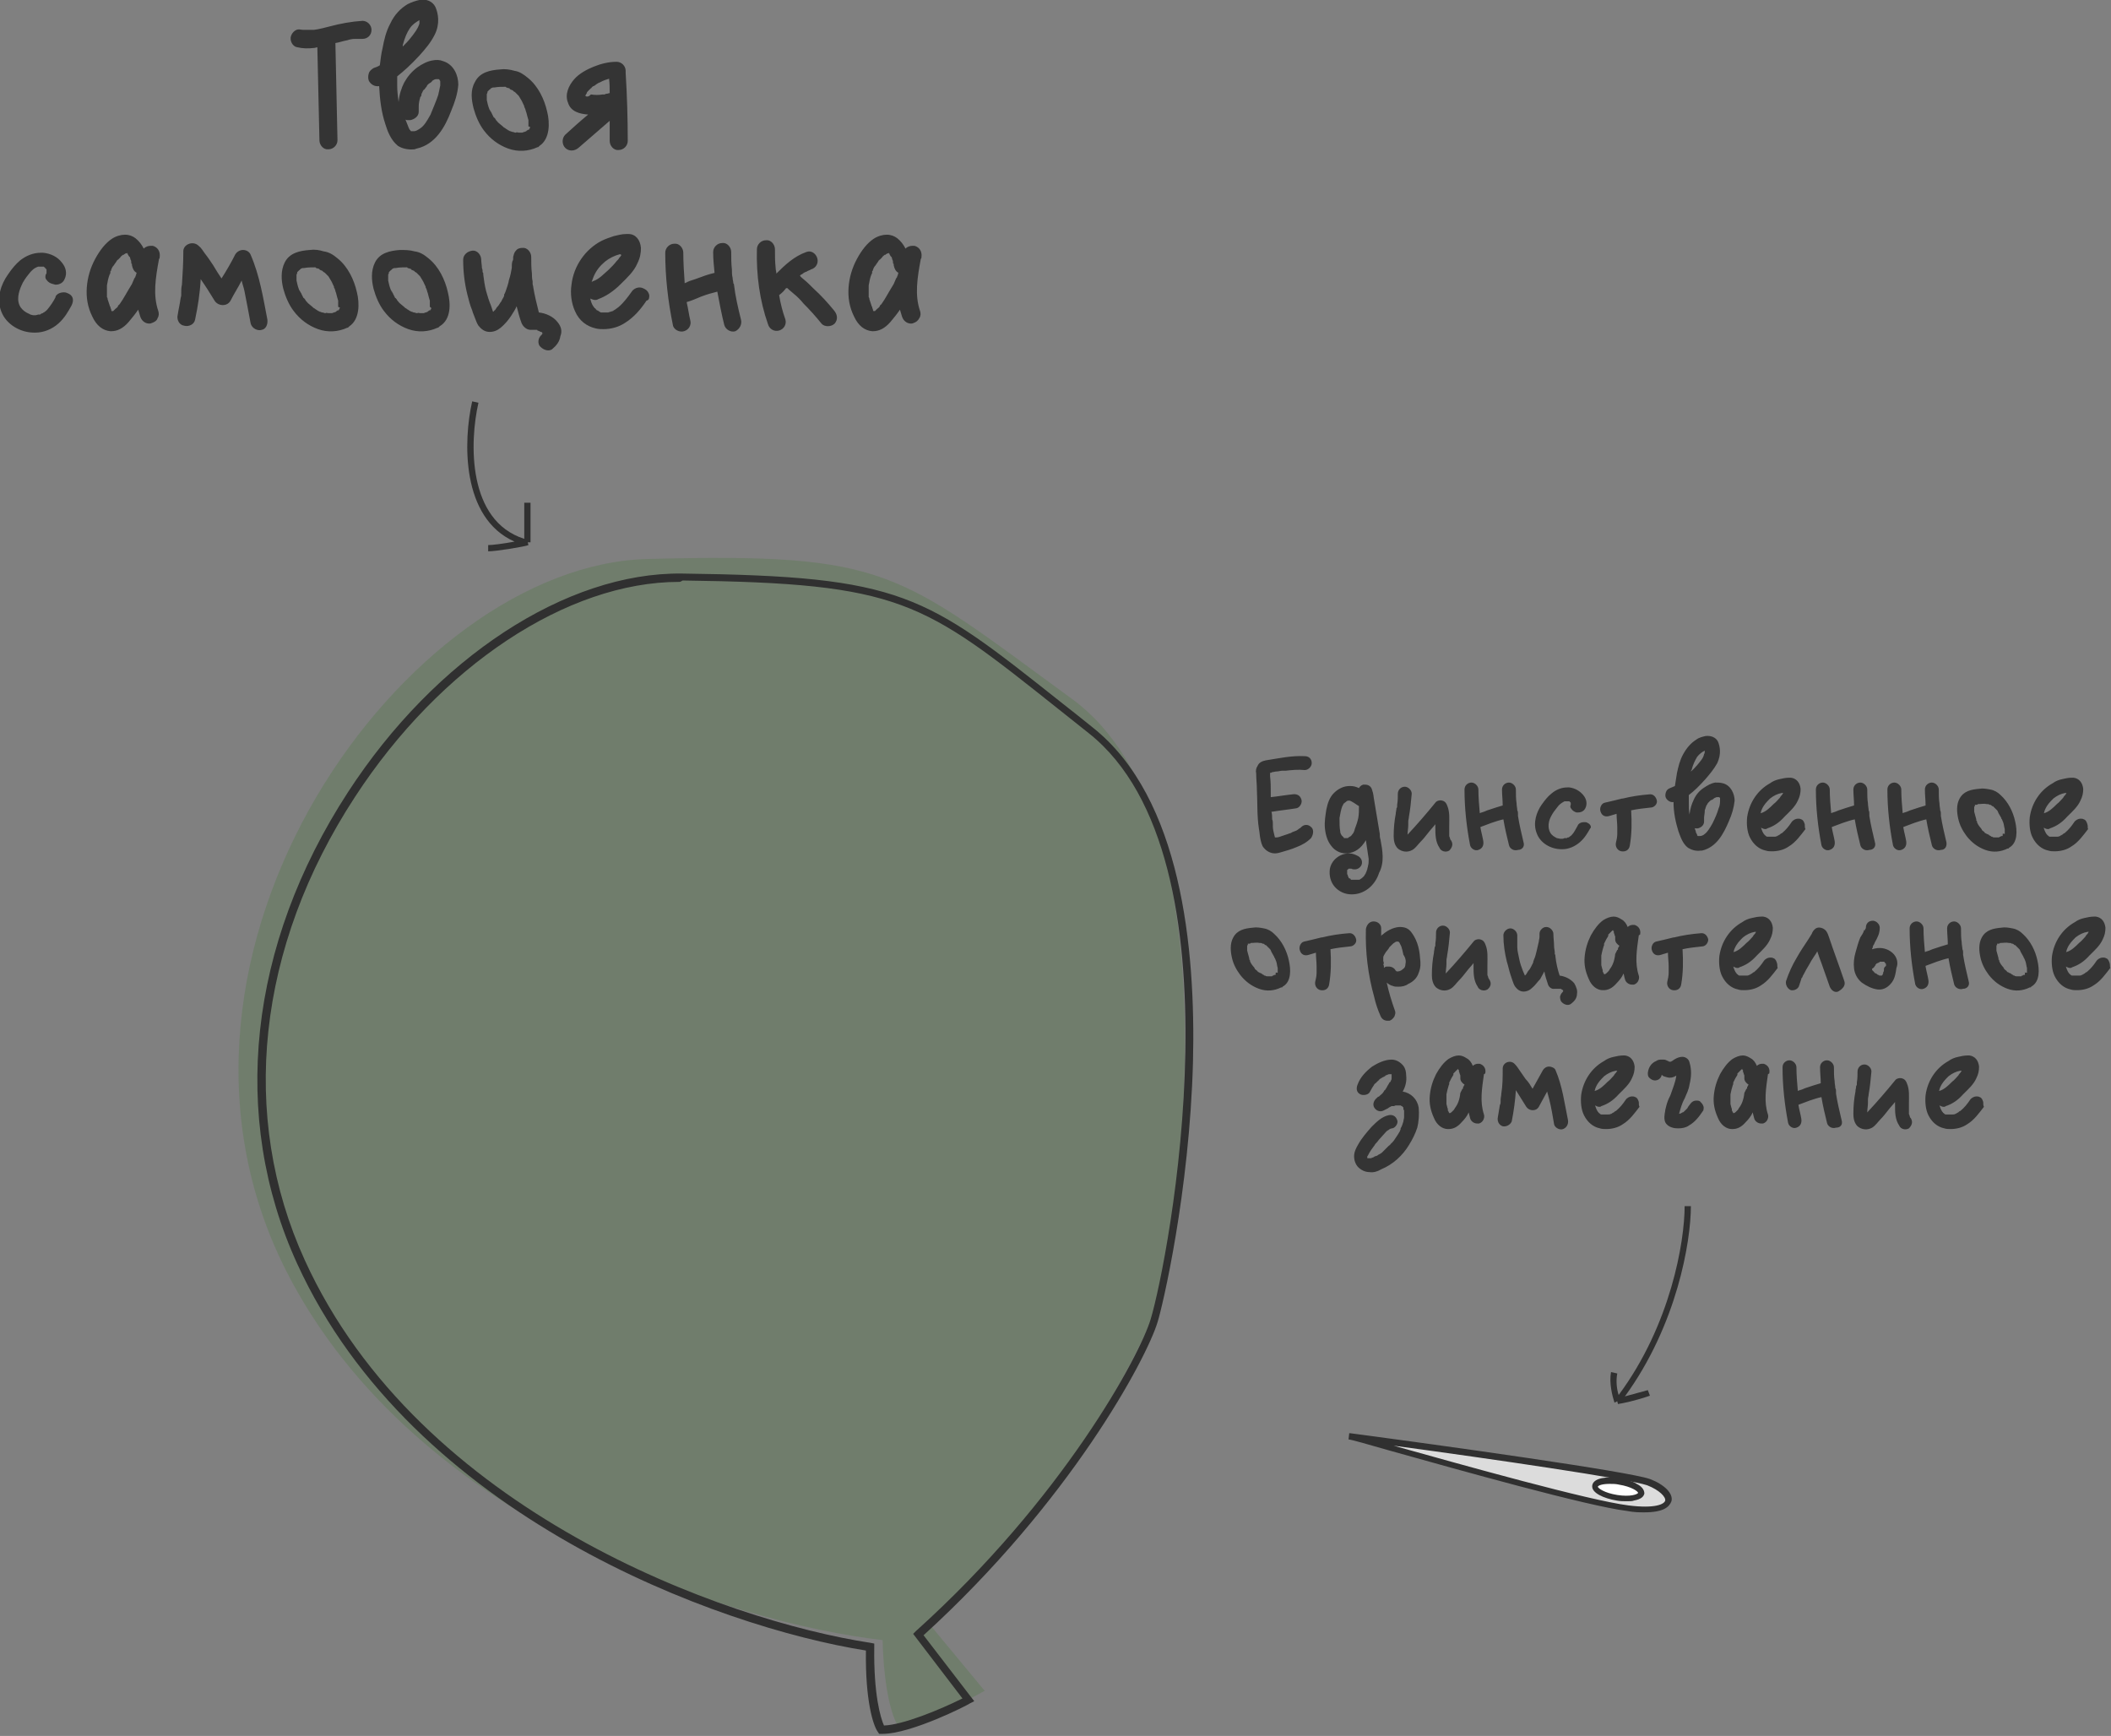 <?xml version="1.0" encoding="UTF-8"?> <svg xmlns="http://www.w3.org/2000/svg" width="304" height="250" viewBox="0 0 304 250" fill="none"><rect x="0" y="0" width="304" height="250" fill="#808080" stroke="none"/><g clip-path="url(#clip0_7627_2749)"><path d="M53.5 4.3C53.5 3.6 52.9 3 52.2 3C50.6 3.1 49 3.4 47.5 3.8C46.7 4 46 4.2 45.2 4.3C45.1 4.3 45 4.3 44.9 4.3C44.7 4.3 44.5 4.3 44.4 4.3C44.2 4.3 44 4.3 43.9 4.3C43.8 4.3 43.7 4.3 43.6 4.3C43.5 4.3 43.2 4.2 43.5 4.3C43.1 4.2 42.8 4.2 42.5 4.4C42.2 4.6 42 4.9 41.9 5.2C41.7 5.8 42.1 6.7 42.8 6.8C43.6 7 44.4 7 45.3 6.9C45.4 6.9 45.6 6.8 45.7 6.8C45.8 11.3 45.9 15.7 46 20.2C46 20.9 46.6 21.6 47.3 21.5C48 21.5 48.6 20.9 48.6 20.2C48.5 15.5 48.4 10.9 48.3 6.2C48.9 6.1 49.4 5.9 50 5.8C50.3 5.7 50.7 5.6 51.1 5.6H51.2C51.3 5.6 51.4 5.6 51.5 5.6C51.7 5.6 51.9 5.6 52.2 5.6C52.9 5.6 53.5 5.1 53.5 4.3ZM63.8 8.8C63.3 8.6 62.8 8.6 62.3 8.7C61.6 8.8 60.8 9.2 60.1 9.7C59.3 10.3 58.7 11 58.2 11.9C57.8 12.7 57.5 13.6 57.4 14.7C57.3 13.9 57.2 13.1 57.2 12.4C57.2 12 57.2 11.5 57.2 11C58.2 10.2 59.2 9.3 60.4 8C61.2 7.1 62 6.2 62.6 5C63.4 3.4 63.1 1.9 62.7 1C62.3 0.2 61.4 -0.2 60.4 -5.85914e-05C59.9 0.1 59.3 0.3 58.7 0.6C57.7 1.2 56.8 2.1 56.2 3.4C55.6 4.5 55.3 5.8 55.1 6.9C54.9 7.7 54.8 8.6 54.7 9.4C54.4 9.6 54.1 9.7 53.8 9.8C53.5 10 53.2 10.2 53.1 10.6C53 10.9 53 11.3 53.1 11.6C53.4 12.2 54 12.5 54.6 12.4C54.7 14.3 54.9 16.1 55.5 17.9C55.8 18.9 56.3 20.2 57.3 21C57.9 21.4 58.8 21.6 59.7 21.5C59.8 21.5 59.9 21.4 60 21.4C62.7 20.8 64.1 18.3 65 15.9C65.5 14.7 65.9 13.5 66 12.2C66 10.9 65.4 9.3 63.8 8.8ZM60.4 3.4C60.2 4.1 59.6 4.9 59.1 5.5C58.8 5.9 58.4 6.3 58 6.7C58 6.7 58 6.6 58 6.5C58.3 5.4 58.6 4.7 59 4.1C59.4 3.5 59.9 3.2 60.4 2.9C60.4 3 60.4 3.2 60.4 3.4ZM58.7 17.3C58.8 17.3 58.9 17.3 59.1 17.3C59.6 17.2 60.3 16.8 60.3 16.1C60.3 16 60.3 15.8 60.3 15.7V15.6V15.5C60.3 15.4 60.3 15.4 60.3 15.3C60.3 14.9 60.4 14.4 60.5 14.1C60.5 14 60.5 14 60.6 13.9C60.7 13.8 60.7 13.6 60.7 13.5C60.8 13.4 60.8 13.3 60.9 13.1C61 13 61 12.9 61.1 12.9C61.2 12.8 61.3 12.6 61.4 12.5C61.5 12.4 61.5 12.4 61.5 12.3L61.6 12.2C61.7 12.1 61.8 12 62 11.9C62.1 11.8 62.2 11.8 62.2 11.7L62.3 11.6C62.5 11.5 62.6 11.4 62.8 11.4H62.9H63C63 11.4 63 11.4 63.1 11.4H63.2L63.3 11.5C63.3 11.6 63.4 11.6 63.4 11.7V11.8C63.4 12 63.4 12.1 63.4 12.3C63.3 12.8 63.2 13.3 63.1 13.7C62.8 14.6 62.4 15.5 62 16.5C61.5 17.4 61.1 18.1 60.5 18.5C60.2 18.7 59.9 18.9 59.6 18.9C59.5 18.9 59.3 18.9 59.2 18.9L59.1 18.8C59.1 18.8 59.1 18.7 59 18.7C58.9 18.5 58.8 18.3 58.7 18C58.6 17.7 58.4 17.3 58.3 17C58.2 17.2 58.5 17.3 58.7 17.3ZM76.4 18.2C76.3 18.4 76.3 18.5 76.4 18.2V18.2ZM78.8 16.1C78.4 14.3 77.5 12.4 76 11.2C75.4 10.7 74.8 10.3 74.1 10.2C73.4 10 72.7 9.9 72 10C70.6 10.1 69.1 10.4 68.4 11.8C67.7 13 67.9 14.4 68.2 15.6C68.5 16.7 69 17.9 69.7 18.8C70.6 20 71.8 20.9 73.2 21.4C74.6 21.9 76.1 21.8 77.4 21.2C77.5 21.2 77.5 21.2 77.6 21.1L77.7 21C79.2 20 79.2 17.7 78.8 16.1ZM73.6 12.7C73.5 12.7 73.6 12.7 73.6 12.7V12.7ZM76.3 18.4C76.3 18.5 76.3 18.5 76.2 18.6C76.2 18.7 76.1 18.7 76.1 18.7C76.1 18.7 76.1 18.7 76 18.7L75.9 18.8C75.9 18.8 75.8 18.8 75.8 18.9C75.7 18.9 75.6 19 75.5 19C75.4 19 75.3 19.1 75.2 19.1C75.1 19.1 75.1 19.1 75 19.1C74.9 19.1 74.8 19.1 74.7 19.1C74.6 19.1 74.4 19 74.3 19.1H74.2C74.1 19.1 74 19 73.8 19C73.7 19 73.6 18.9 73.5 18.9C73.4 18.9 73.3 18.8 73.3 18.8C73.2 18.8 73.1 18.7 73.1 18.7C73 18.6 72.9 18.6 72.8 18.5C72.7 18.4 72.6 18.4 72.5 18.3L72.4 18.2C72.3 18.1 71.9 17.8 71.8 17.7C71.7 17.6 71.7 17.6 71.6 17.5C71.6 17.4 71.5 17.4 71.5 17.4C71.4 17.3 71.5 17.3 71.5 17.4C71.4 17.2 71.2 16.9 71.1 16.9C71 16.7 70.9 16.5 70.8 16.3C70.8 16.2 70.7 16.2 70.7 16.1C70.7 16.1 70.7 16 70.6 16C70.6 15.9 70.6 15.9 70.5 15.8C70.3 15.3 70.2 14.9 70.1 14.4C70.1 14.3 70.1 14.1 70.1 14C70.1 13.9 70.1 13.8 70.1 13.7C70.1 13.6 70.1 13.6 70.1 13.6C70.1 13.5 70.2 13.4 70.2 13.3V13.2L70.3 13.1L70.4 13C70.4 13 70.4 13 70.5 12.9C70.5 12.9 70.6 12.9 70.6 12.8C70.6 12.8 70.7 12.8 70.7 12.7C70.8 12.7 70.9 12.6 71 12.6C71.1 12.6 71.1 12.6 71.2 12.6C71.7 12.5 72.2 12.5 72.8 12.5C72.8 12.5 72.9 12.5 72.9 12.6C73 12.6 73.2 12.7 73.3 12.7C73.4 12.7 73.4 12.8 73.4 12.8C73.5 12.9 73.6 12.9 73.8 13C73.8 13 73.9 13 73.9 13.1C74 13.2 74.1 13.2 74.2 13.3C74.3 13.4 74.5 13.6 74.6 13.7L74.7 13.8C74.8 14 74.9 14.1 75 14.3C75.2 14.6 75.3 14.9 75.5 15.3C75.5 15.3 75.5 15.3 75.5 15.4C75.5 15.5 75.6 15.5 75.6 15.6C75.7 15.8 75.7 16 75.8 16.2C75.9 16.6 76 17 76.1 17.3V17.4C76.1 17.5 76.1 17.6 76.1 17.7C76.1 17.9 76.1 18 76.1 18.2C76.1 18.2 76.1 18.2 76.1 18.3V18.2C76.4 18.3 76.4 18.3 76.3 18.4ZM90.1 10.5C90.1 10.4 90.1 10.3 90.1 10.2C90.1 9.5 89.5 8.9 88.8 8.9C87.6 8.9 86.5 9.2 85.5 9.6C84.5 10 83.4 10.6 82.7 11.4C81.9 12.3 81.3 13.6 81.8 14.8C82.2 16.1 83.5 16.4 84.7 16.5C83.6 17.4 82.5 18.4 81.4 19.4C80.9 19.9 80.9 20.8 81.4 21.3C81.9 21.8 82.7 21.8 83.3 21.3C84.8 20 86.3 18.7 87.8 17.4C87.8 18.4 87.8 19.3 87.8 20.3C87.8 21 88.4 21.7 89.1 21.6C89.8 21.6 90.4 21 90.4 20.3C90.4 17 90.3 13.7 90.1 10.5ZM84.5 13.9C84.4 13.9 84.3 13.8 84.3 13.8C84.3 13.7 84.4 13.6 84.4 13.6C84.4 13.5 84.5 13.5 84.5 13.4C84.5 13.3 84.6 13.2 84.7 13.1L84.8 13C84.9 12.9 85 12.8 85.1 12.7C85.1 12.7 85.2 12.7 85.2 12.6C85.3 12.5 85.4 12.4 85.5 12.4C85.7 12.3 85.9 12.1 86.1 12C86.2 11.9 86.4 11.9 86.5 11.8C86.2 11.9 86.6 11.8 86.7 11.7C86.9 11.6 87.2 11.5 87.5 11.4C87.6 11.4 87.6 11.4 87.7 11.3C87.8 12 87.8 12.7 87.8 13.4C87.7 13.4 87.5 13.5 87.4 13.5C87.3 13.5 87.2 13.5 87.1 13.6C87.3 13.6 86.8 13.6 86.8 13.6C86.2 13.7 85.7 13.7 85.1 13.6C84.8 13.9 84.7 13.9 84.5 13.9ZM9.9 42.3C9.7 42.2 9.5 42.1 9.2 42.1C8.7 42.1 8.2 42.3 8 42.7V42.8C7.7 43.4 7.3 44 6.8 44.6C6.7 44.7 6.5 44.9 6.3 45C6.3 45 6.2 45 6.2 45.1C6.2 45.1 6.2 45.1 6.1 45.1C6 45.1 6 45.2 5.9 45.2C5.9 45.2 5.8 45.2 5.8 45.3H5.7H5.6H5.5C5.2 45.4 5.2 45.4 5 45.4C4.9 45.4 4.9 45.4 4.8 45.4C4.7 45.4 4.3 45.3 4.2 45.2C3.7 45 3.3 44.7 3 44.3C2.3 43.3 2.7 42 3.1 41.1C3.3 40.6 3.7 40 4.2 39.4C4.5 39 4.9 38.6 5.5 38.4H5.6H5.7C5.8 38.4 5.8 38.4 5.9 38.4H6C6.1 38.4 6.1 38.4 6.1 38.4H6.2C6.2 38.4 6.2 38.4 6.3 38.4L6.4 38.5C6.5 38.5 6.5 38.6 6.5 38.6C6.5 38.6 6.5 38.6 6.6 38.7L6.7 38.8C6.7 38.8 6.7 38.8 6.7 38.9V39C6.7 39 6.7 39 6.7 39.1C6.7 39.2 6.7 39.1 6.7 39.2V39.3C6.7 39.4 6.7 39.4 6.6 39.5C6.5 39.8 6.5 40.1 6.7 40.3C6.9 40.6 7.2 40.8 7.6 40.9C7.7 40.9 7.9 41 8 41C8.6 41 9.1 40.7 9.3 40.2C9.7 39.4 9.5 38.5 8.9 37.8C8.3 37 7.3 36.5 6.2 36.4C6.1 36.4 6 36.4 5.9 36.4C4.8 36.4 3.8 36.8 2.9 37.5C2.3 38 1.7 38.7 1.1 39.6C0.2 40.9 -0.6 42.9 0.2 44.9C0.9 46.7 2.9 47.9 4.9 47.9C5 47.9 5 47.9 5.1 47.9C6.3 47.9 7.5 47.4 8.4 46.6C9.3 45.8 9.8 44.9 10.3 44C10.7 43.2 10.5 42.6 9.9 42.3ZM23 37C23.1 36.2 22.7 35.6 22 35.4C21.9 35.4 21.8 35.4 21.7 35.4C21.4 35.4 21 35.5 20.7 35.8C20.4 35.2 20 34.7 19.5 34.3C19.1 34 18.6 33.8 18 33.8C17.4 33.8 16.7 34 16.1 34.4C15.2 35 14.4 36 13.7 37.3C13 38.6 12.6 40 12.5 41.4C12.4 42.8 12.6 44.2 13.3 45.6C13.9 46.9 14.8 47.6 15.9 47.7C16 47.7 16 47.7 16 47.7C16.9 47.7 17.7 47.3 18.5 46.4C19 45.8 19.5 45.2 19.9 44.6C20 44.9 20.1 45.3 20.2 45.6C20.4 46.2 20.9 46.6 21.5 46.6C21.6 46.6 21.7 46.6 21.9 46.5C22.2 46.4 22.6 46.2 22.7 45.8C22.9 45.5 22.9 45.1 22.8 44.8C22 42.5 22.4 40 22.9 37.3C23 37.2 23 37.1 23 37ZM17.3 43.7C17.2 43.8 17.2 43.9 17.1 43.9C17.1 43.9 17.1 44 17 44V44.1C16.9 44.3 16.7 44.4 16.6 44.5C16.6 44.5 16.4 44.7 16.3 44.8C16.3 44.8 16.3 44.8 16.2 44.8C16.2 44.8 16.1 44.8 16.1 44.9C16.1 44.9 16.1 44.9 16.1 44.8C16 44.7 16 44.6 16 44.5C15.9 44.4 15.9 44.3 15.9 44.2C15.9 44.2 15.9 44.1 15.8 44.1V44C15.7 43.7 15.6 43.4 15.5 43.1C15.5 43 15.5 42.9 15.4 42.8V42.6C15.4 42.5 15.4 42.5 15.4 42.5C15.4 42.2 15.4 42 15.4 41.7C15.4 41.6 15.4 41.4 15.4 41.3C15.4 41.2 15.4 41.2 15.4 41.1C15.5 40.5 15.6 40 15.8 39.5C15.9 39.4 15.9 39.3 15.9 39.1C15.9 39 15.9 39 16 39V38.9C16.1 38.6 16.2 38.4 16.4 38.2C16.5 38 16.7 37.8 16.8 37.6C16.8 37.6 16.8 37.5 16.9 37.5C16.9 37.5 16.9 37.4 17 37.4L17.1 37.3C17.2 37.2 17.2 37.2 17.3 37.1C17.4 36.9 17.6 36.8 17.7 36.7H17.8C17.8 36.7 17.8 36.7 17.9 36.6C18 36.6 18 36.5 18.1 36.5C18.2 36.5 18.2 36.5 18.3 36.4V36.5C18.3 36.5 18.4 36.5 18.4 36.6C18.4 36.7 18.5 36.7 18.5 36.8C18.5 36.8 18.5 36.9 18.6 36.9C18.6 37 18.6 37 18.7 37C18.7 37.1 18.8 37.3 18.8 37.4C18.9 37.5 18.9 37.7 18.9 37.8C18.9 37.9 18.9 38 19 38C19 38.1 19 38.1 19 38.1V38.2C19.1 38.7 19.3 39.1 19.7 39.3C19.6 39.4 19.6 39.5 19.6 39.6C19.6 39.7 19.5 39.7 19.5 39.8V39.9L19.4 40C19.4 40.1 19.3 40.1 19.3 40.2C19.2 40.4 19.1 40.7 19 40.9C18.2 42.2 17.8 43 17.3 43.7ZM38.5 46C37.9 42.9 37.4 39.7 36.1 36.7C35.9 36.2 35.4 36 35 36C34.5 36 34.1 36.3 33.9 36.6C33.3 37.8 32.6 39 31.9 40.1C31.5 39.5 31.1 38.9 30.7 38.2C30.3 37.6 29.9 37 29.5 36.5C29.2 36.1 29 35.7 28.6 35.4C27.8 34.6 26.3 35.2 26.4 36.3C26.4 37.9 26.3 39.4 26.2 41C26.1 41.4 26.1 41.8 26.1 42.1C26.1 42.2 26.1 42.3 26.1 42.4V42.5C26.1 42.7 26 42.9 26 43C25.9 43.8 25.7 44.6 25.6 45.3C25.4 46 25.8 46.8 26.5 46.9C27.2 47.1 28 46.7 28.1 46C28.5 44.1 28.8 42.2 28.9 40.2C29.6 41.2 30.3 42.3 30.9 43.3C31.4 44.1 32.7 44.2 33.2 43.3C33.7 42.3 34.3 41.4 34.8 40.4C34.9 40.9 35.1 41.4 35.2 41.9C35.5 43.4 35.8 45 36.1 46.6C36.3 47.3 37.1 47.7 37.7 47.5C38.3 47.4 38.6 46.7 38.5 46ZM25.9 42.4C25.9 42.3 25.9 42.3 25.9 42.4V42.4ZM49 44.2C48.9 44.4 48.9 44.5 49 44.2V44.2ZM51.4 42.1C51 40.3 50.1 38.4 48.6 37.2C48 36.7 47.4 36.3 46.6 36.2C46 36 45.3 35.9 44.6 36C43.2 36.1 41.7 36.4 41 37.8C40.4 39 40.5 40.4 40.8 41.6C41.1 42.7 41.6 43.9 42.3 44.8C43.2 46 44.4 46.9 45.8 47.4C47.2 47.9 48.7 47.8 50 47.2C50.1 47.2 50.1 47.2 50.2 47.1L50.3 47C51.8 46 51.8 43.7 51.4 42.1ZM46.9 39.1C46.8 39.1 46.9 39.1 46.9 39.1C46.8 39.1 46.9 39.1 46.9 39.1ZM48.9 44.4C48.9 44.5 48.9 44.5 48.8 44.6C48.8 44.7 48.7 44.7 48.7 44.7C48.7 44.7 48.7 44.7 48.6 44.7L48.5 44.8C48.5 44.8 48.4 44.8 48.4 44.9C48.3 44.9 48.2 45 48.1 45C48 45 47.9 45.1 47.8 45.1C47.7 45.1 47.7 45.1 47.6 45.1C47.5 45.1 47.4 45.1 47.3 45.1C47.2 45.1 47 45 46.9 45.1H46.8C46.7 45.1 46.6 45 46.4 45C46.3 45 46.2 44.9 46.1 44.9C46 44.9 45.9 44.8 45.9 44.8C45.8 44.8 45.7 44.7 45.7 44.7C45.6 44.6 45.5 44.6 45.4 44.5C45.3 44.4 45.2 44.4 45.1 44.3L45 44.2C44.9 44.1 44.5 43.8 44.4 43.7C44.3 43.6 44.3 43.6 44.2 43.5C44.2 43.4 44.1 43.4 44.1 43.4C44 43.3 44.1 43.3 44.1 43.4C44 43.2 43.8 42.9 43.7 42.9C43.6 42.7 43.5 42.5 43.4 42.3C43.4 42.2 43.3 42.2 43.3 42.1C43.3 42.1 43.3 42 43.2 42C43.2 41.9 43.2 41.9 43.1 41.8C42.9 41.3 42.8 40.9 42.7 40.4C42.7 40.3 42.7 40.1 42.7 40C42.7 39.9 42.7 39.8 42.7 39.7C42.7 39.6 42.7 39.6 42.7 39.6C42.7 39.5 42.8 39.4 42.8 39.3V39.2L42.9 39.1L43 39C43 39 43 39 43.1 38.9C43.1 38.9 43.2 38.9 43.2 38.8C43.2 38.8 43.3 38.8 43.3 38.7C43.4 38.7 43.5 38.6 43.6 38.6C43.7 38.6 43.7 38.6 43.8 38.6C44.3 38.5 44.8 38.5 45.4 38.5C45.4 38.5 45.5 38.5 45.5 38.6C45.6 38.6 45.8 38.7 45.9 38.7C46 38.7 46 38.8 46 38.8C46.1 38.9 46.2 38.9 46.4 39C46.4 39 46.5 39 46.5 39.1C46.6 39.2 46.7 39.2 46.8 39.3C46.9 39.4 47.1 39.6 47.2 39.7L47.3 39.8C47.4 40 47.5 40.1 47.6 40.3C47.8 40.6 47.9 40.9 48.1 41.3C48.1 41.3 48.1 41.3 48.1 41.4C48.1 41.5 48.2 41.5 48.2 41.6C48.3 41.8 48.3 42 48.4 42.2C48.5 42.6 48.6 43 48.7 43.3V43.4C48.7 43.5 48.7 43.6 48.7 43.7C48.7 43.9 48.7 44 48.7 44.2C48.7 44.2 48.7 44.2 48.7 44.3V44.2C49 44.3 49 44.3 48.9 44.4ZM62.1 44.2C62 44.5 62.1 44.4 62.1 44.2V44.2ZM64.5 42.1C64.1 40.3 63.2 38.4 61.7 37.2C61.1 36.7 60.5 36.3 59.7 36.2C59 36 58.3 36 57.6 36C56.2 36.1 54.7 36.4 54 37.8C53.4 39 53.5 40.4 53.8 41.6C54.1 42.7 54.6 43.9 55.3 44.8C56.2 46 57.4 46.9 58.8 47.4C60.2 47.9 61.7 47.8 63 47.2C63.1 47.2 63.1 47.2 63.2 47.1L63.3 47C65 46 64.9 43.7 64.5 42.1ZM59.4 38.7C59.3 38.7 59.4 38.7 59.4 38.7C59.3 38.7 59.4 38.7 59.4 38.7ZM58.9 38.6C58.8 38.6 58.8 38.6 58.9 38.6C58.8 38.6 58.8 38.6 58.9 38.6ZM62.1 44.4C62.1 44.5 62.1 44.5 62 44.6C62 44.7 61.9 44.7 61.9 44.7C61.9 44.7 61.9 44.7 61.8 44.7L61.7 44.8C61.7 44.8 61.6 44.8 61.6 44.9C61.5 44.9 61.4 45 61.3 45C61.2 45 61.1 45.1 61 45.1C60.9 45.1 60.9 45.1 60.8 45.1C60.7 45.1 60.6 45.1 60.5 45.1C60.4 45.1 60.2 45 60.1 45.1H60C59.9 45.1 59.8 45 59.6 45C59.5 45 59.4 44.9 59.3 44.9C59.2 44.9 59.1 44.8 59.1 44.8C59 44.8 58.9 44.7 58.9 44.7C58.8 44.6 58.7 44.6 58.6 44.5C58.5 44.4 58.4 44.4 58.3 44.3L58.2 44.2C58.1 44.1 57.7 43.8 57.6 43.7C57.5 43.6 57.5 43.6 57.4 43.5C57.4 43.4 57.3 43.4 57.3 43.4C57.2 43.3 57.3 43.3 57.3 43.4C57.2 43.2 57 42.9 56.9 42.9C56.8 42.7 56.7 42.5 56.6 42.3C56.6 42.2 56.5 42.2 56.5 42.1C56.5 42.1 56.5 42 56.4 42C56.4 41.9 56.4 41.9 56.3 41.8C56.1 41.3 56 40.9 55.9 40.4C55.9 40.3 55.9 40.1 55.9 40C55.9 39.9 55.9 39.8 55.9 39.7C55.9 39.6 55.9 39.6 55.9 39.6C55.9 39.5 56 39.4 56 39.3V39.2L56.1 39.1L56.2 39C56.2 39 56.2 39 56.3 38.9C56.3 38.9 56.4 38.9 56.4 38.8C56.4 38.8 56.5 38.8 56.5 38.7C56.6 38.7 56.7 38.6 56.8 38.6C56.9 38.6 56.9 38.6 57 38.6C57.5 38.5 58 38.5 58.6 38.5C58.6 38.5 58.7 38.5 58.7 38.6C58.8 38.6 59 38.7 59.1 38.7C59.2 38.7 59.2 38.8 59.2 38.8C59.3 38.9 59.4 38.9 59.6 39C59.6 39 59.7 39 59.7 39.1C59.8 39.2 59.9 39.2 60 39.3C60.1 39.4 60.3 39.6 60.4 39.7L60.5 39.8C60.6 40 60.7 40.1 60.8 40.3C61 40.6 61.1 40.9 61.3 41.3C61.3 41.3 61.3 41.3 61.3 41.4C61.3 41.5 61.4 41.5 61.4 41.6C61.5 41.8 61.5 42 61.6 42.2C61.7 42.6 61.8 43 61.9 43.3V43.4C61.9 43.5 61.9 43.6 61.9 43.7C61.9 43.9 61.9 44 61.9 44.2C61.9 44.2 61.9 44.2 61.9 44.3V44.2C62.1 44.3 62.1 44.3 62.1 44.4ZM78.3 48.1C78.2 47.9 78.3 48 78.3 48.1V48.1ZM80.3 46.4C79.7 45.6 78.6 45.1 77.6 45C77.3 43.8 77 42.6 76.8 41.4C76.8 41.2 76.7 41 76.7 40.9C76.7 40.9 76.7 40.9 76.7 40.8C76.7 40.7 76.7 40.6 76.7 40.5C76.6 40.1 76.6 39.7 76.6 39.4C76.5 38.6 76.5 37.8 76.5 37C76.5 36.3 75.9 35.6 75.2 35.7C74.9 35.7 74.5 35.8 74.3 36.1C74 36.4 74 36.7 73.9 37V37.2C73.9 37.3 73.9 37.5 73.8 37.6C73.7 37.9 73.7 38.2 73.7 38.6C73.6 39.2 73.5 39.7 73.3 40.3C73.2 40.9 73 41.4 72.8 42C72.7 42.2 72.7 42.3 72.6 42.4V42.5C72.6 42.5 72.6 42.5 72.6 42.6C72.5 42.9 72.3 43.1 72.2 43.4C72 43.6 71.9 43.9 71.7 44.1C71.6 44.2 71.5 44.3 71.4 44.5C71.3 44.6 71.3 44.7 71.2 44.7C71.1 44.8 71.1 44.9 71 44.9C70.9 44.6 70.8 44.3 70.7 44C70.4 43.3 70.2 42.6 70 41.9C69.8 41.1 69.7 40.4 69.6 39.6C69.6 39.6 69.6 39.6 69.6 39.5C69.6 39.4 69.6 39.3 69.5 39.2C69.5 39 69.5 38.8 69.4 38.6C69.4 38.2 69.3 37.8 69.3 37.4C69.3 36.7 68.7 36 68 36.1C67.3 36.2 66.7 36.7 66.7 37.4C66.7 39.1 66.9 40.8 67.3 42.4C67.5 43.2 67.7 44 68 44.7C68.1 45.1 68.3 45.5 68.4 45.8C68.5 46.1 68.7 46.6 68.9 46.9C69.3 47.4 69.8 47.8 70.5 47.8C71.1 47.8 71.6 47.6 72.1 47.2C72.7 46.7 73.2 46.1 73.6 45.5C73.9 45 74.2 44.6 74.4 44.1C74.6 44.9 74.8 45.7 75.1 46.5C75.3 47 75.8 47.5 76.4 47.5C76.6 47.5 76.8 47.5 77 47.5C77.1 47.5 77.1 47.5 77.2 47.5H77.3C77.4 47.5 77.4 47.5 77.4 47.6C77.5 47.6 77.6 47.7 77.7 47.7C77.8 47.8 77.9 47.8 77.9 47.8C77.9 47.8 77.9 47.8 78 47.8C78 47.8 78 47.9 78.1 47.9V48C78.1 48 78.1 48 78.1 48.1C78 48.2 78 48.2 78.1 48.1C77.9 48.3 77.7 48.5 77.6 48.8C77.5 49.1 77.5 49.5 77.7 49.8C78.1 50.3 78.9 50.7 79.5 50.3C80.1 49.8 80.6 49.2 80.7 48.4C81 47.7 80.8 47 80.3 46.4ZM71.3 45.6C71.4 45.6 71.5 45.7 71.3 45.6V45.6ZM77.3 47.5H77.4C77.4 47.6 77.4 47.6 77.3 47.5ZM72.6 42.5C72.6 42.4 72.6 42.4 72.6 42.5C72.6 42.5 72.6 42.6 72.6 42.5ZM93.5 42.5C93.4 42.1 93.2 41.8 92.8 41.6C92.6 41.5 92.4 41.4 92.1 41.4C91.7 41.4 91.2 41.6 90.9 42.1C90.4 42.8 89.8 43.6 89.1 44.2C89 44.3 88.8 44.4 88.7 44.5C88.6 44.6 88.5 44.6 88.4 44.7C88.3 44.7 88.3 44.8 88.3 44.8H88.2C88 44.9 87.8 44.9 87.6 45C87.6 45 87.6 45 87.5 45H87.4C87.3 45 87.2 45 87.1 45H87C86.9 45 86.9 45 86.8 45H86.7C86.6 45 86.6 45 86.6 45C86.5 45 86.4 45 86.4 44.9C86.3 44.9 86.2 44.8 86.2 44.8C86.2 44.8 86.1 44.7 86 44.7C85.9 44.7 85.9 44.6 85.9 44.6C85.8 44.6 85.8 44.5 85.8 44.5C85.8 44.5 85.8 44.5 85.7 44.4C85.7 44.4 85.6 44.4 85.6 44.3L85.5 44.2C85.2 43.8 85.1 43.4 85 43C85.2 43.1 85.5 43.2 85.7 43.2C85.8 43.2 86 43.2 86.1 43.1C87.2 42.7 88.3 42 89.4 40.9L89.5 40.8C90.3 40 91.3 39.1 91.8 37.9C92.2 37.1 92.3 36.4 92.3 35.7C92.2 34.5 91.5 33.7 90.5 33.7C90.4 33.7 90.3 33.7 90.2 33.7C89.5 33.7 88.9 33.9 88.4 34C87.8 34.2 87.2 34.4 86.6 34.7C84.3 35.9 82.6 38.3 82.3 41C82.1 42.3 82.3 43.7 82.8 44.8C83.4 46.2 84.5 47 85.8 47.3C86.2 47.4 86.6 47.4 86.9 47.4C88 47.4 89.1 47.1 90 46.5C91.3 45.7 92.3 44.5 93.1 43.3C93.5 43.2 93.5 42.9 93.5 42.5ZM89.5 36.7C89.5 36.7 89.5 36.8 89.5 36.7C89.4 36.9 89.3 37 89.2 37.1C89.1 37.3 89 37.4 88.8 37.6C88.5 38 88.1 38.4 87.7 38.8C87 39.4 86.3 40.2 85.4 40.5C85.3 40.5 85.3 40.6 85.2 40.6C85.3 40.3 85.4 40.1 85.5 39.8C85.9 38.9 86.4 38.3 87.1 37.7C87.7 37.2 88.5 36.8 89.3 36.6C89.4 36.7 89.5 36.7 89.5 36.7ZM106.7 46C106.3 44.4 105.9 42.7 105.7 41C105.7 40.9 105.7 40.9 105.6 40.8V40.7C105.6 40.5 105.5 40.3 105.5 40C105.4 39.6 105.4 39.2 105.4 38.8C105.3 38 105.3 37.1 105.3 36.3C105.3 35.6 104.7 34.9 104 35C103.3 35 102.7 35.6 102.7 36.3C102.7 37.3 102.8 38.3 102.9 39.3C102 39.5 101.2 39.8 100.4 40.1C99.9 40.3 99.4 40.4 99 40.6C98.9 40.7 98.7 40.7 98.6 40.8C98.5 39.3 98.4 37.8 98.4 36.4C98.4 35.7 97.8 35 97.1 35.1C96.4 35.1 95.8 35.7 95.8 36.4C95.8 39.9 96.2 43.4 96.9 46.8C97 47.5 97.9 47.9 98.5 47.7C99.2 47.5 99.6 46.8 99.4 46.1C99.2 45.3 99.1 44.4 98.9 43.6V43.5C99.6 43.3 100.3 43 101 42.7C101.8 42.4 102.5 42.2 103.3 42C103.6 43.6 103.9 45.2 104.3 46.8C104.5 47.5 105.3 47.9 105.9 47.7C106.5 47.4 106.9 46.7 106.7 46ZM120.1 44.7C119.2 43.6 118.2 42.5 117.2 41.6C116.7 41.1 116.2 40.6 115.7 40.2C115.5 40 115.3 39.9 115.2 39.7L115.3 39.6C115.4 39.5 115.4 39.5 115.5 39.5C115.7 39.3 115.9 39.2 116.2 39.1C116.3 39 116.4 39 116.6 38.9C116.7 38.9 116.7 38.8 116.8 38.8C117.5 38.6 117.9 37.9 117.7 37.2C117.5 36.5 116.8 36 116.1 36.3C114.4 36.9 113.1 38.1 111.8 39.4C111.8 39.1 111.7 38.9 111.7 38.6C111.6 37.7 111.6 36.8 111.6 35.9C111.6 35.2 111 34.5 110.3 34.6C109.6 34.6 109 35.2 109 35.9C108.9 39.6 109.4 43.3 110.6 46.7C110.8 47.4 111.5 47.8 112.2 47.6C112.9 47.4 113.3 46.7 113.1 46C112.7 44.9 112.4 43.7 112.2 42.5C112.6 42.2 112.9 41.9 113.2 41.5C113.3 41.5 113.3 41.5 113.4 41.5C113.5 41.6 113.5 41.6 113.6 41.7C113.8 41.9 114.1 42.1 114.3 42.3C114.8 42.7 115.3 43.2 115.7 43.7C116.6 44.6 117.5 45.6 118.3 46.6C118.7 47.1 119.7 47.1 120.2 46.6C120.7 46 120.6 45.3 120.1 44.7ZM132.7 37C132.8 36.2 132.4 35.6 131.7 35.4C131.6 35.4 131.5 35.4 131.4 35.4C131.1 35.4 130.7 35.5 130.4 35.8C130.1 35.2 129.7 34.7 129.2 34.3C128.8 34 128.3 33.8 127.7 33.8C127.1 33.8 126.4 34 125.8 34.4C124.9 35 124.1 36 123.4 37.3C122.7 38.6 122.3 40 122.2 41.4C122.1 42.8 122.3 44.2 123 45.6C123.6 46.9 124.5 47.6 125.6 47.7C125.7 47.7 125.7 47.7 125.7 47.7C126.6 47.7 127.4 47.3 128.2 46.4C128.7 45.8 129.2 45.2 129.6 44.6C129.7 44.9 129.8 45.3 129.9 45.6C130.1 46.2 130.6 46.6 131.2 46.6C131.3 46.6 131.4 46.6 131.6 46.5C131.9 46.4 132.2 46.2 132.4 45.8C132.6 45.5 132.6 45.1 132.5 44.8C131.7 42.5 132.1 40 132.6 37.3C132.7 37.2 132.7 37.1 132.7 37ZM127 43.7C126.9 43.8 126.9 43.9 126.8 43.9C126.8 43.9 126.8 44 126.7 44V44.1C126.6 44.3 126.4 44.4 126.3 44.5C126.3 44.5 126.1 44.7 126 44.8C126 44.8 126 44.8 125.9 44.8C125.8 44.8 125.8 44.8 125.8 44.9C125.8 44.9 125.8 44.9 125.8 44.8C125.7 44.7 125.7 44.6 125.7 44.5C125.6 44.4 125.6 44.3 125.6 44.2C125.6 44.2 125.6 44.1 125.5 44.1V44C125.4 43.7 125.3 43.4 125.2 43.1C125.2 43 125.2 42.9 125.1 42.8V42.6C125.1 42.5 125.1 42.5 125.1 42.5C125.1 42.2 125.1 42 125.1 41.7C125.1 41.6 125.1 41.4 125.1 41.3C125.1 41.2 125.1 41.2 125.1 41.1C125.2 40.5 125.3 40 125.5 39.5C125.6 39.4 125.6 39.3 125.6 39.1C125.6 39 125.6 39 125.7 39V38.9C125.8 38.6 125.9 38.4 126.1 38.2C126.2 38 126.4 37.8 126.5 37.6C126.5 37.6 126.5 37.5 126.6 37.5C126.6 37.5 126.6 37.4 126.7 37.4L126.8 37.3C126.9 37.2 126.9 37.2 127 37.1C127.1 36.9 127.3 36.8 127.4 36.7H127.5C127.5 36.7 127.5 36.7 127.6 36.6C127.7 36.6 127.7 36.5 127.8 36.5C127.9 36.5 127.9 36.5 128 36.4V36.5C128 36.5 128.1 36.5 128.1 36.6C128.1 36.7 128.2 36.7 128.2 36.8C128.2 36.8 128.2 36.9 128.3 36.9C128.3 37 128.3 37 128.4 37C128.4 37.1 128.5 37.3 128.5 37.4C128.6 37.5 128.6 37.7 128.6 37.8C128.6 37.9 128.6 38 128.7 38C128.7 38.1 128.7 38.1 128.7 38.1V38.2C128.8 38.7 129 39.1 129.4 39.3C129.3 39.4 129.3 39.5 129.3 39.6C129.3 39.7 129.2 39.7 129.2 39.8V39.9L129.1 40C129.1 40.1 129 40.1 129 40.2C128.9 40.4 128.8 40.7 128.7 40.9C127.9 42.2 127.5 43 127 43.7Z" fill="#343434"></path><path d="M188.8 119.1C188.4 118.7 187.8 118.7 187.4 119.1L187.3 119.2C187.2 119.3 187.1 119.3 187 119.4C186.8 119.6 186.5 119.7 186.2 119.8L186 119.9C185.9 120 185.7 120 185.5 120.1C185.2 120.2 184.9 120.3 184.6 120.4C184.3 120.5 184.1 120.6 183.8 120.6C183.7 120.6 183.6 120.6 183.6 120.6C183.6 120.5 183.5 120.3 183.5 120.2C183.4 119.8 183.3 119.4 183.3 119V118.9V118.8C183.3 118.7 183.3 118.7 183.3 118.6C183.3 118.4 183.3 118.2 183.2 118C183.2 117.6 183.2 117.3 183.1 116.9H183.2C184.4 116.7 185.5 116.6 186.7 116.4C187.2 116.3 187.6 115.6 187.4 115.1C187.2 114.5 186.7 114.3 186.1 114.4C185.1 114.5 184 114.7 183 114.8C183 114.6 183 114.4 183 114.2C183 113.4 183 112.6 182.9 111.8C182.9 111.6 182.9 111.5 182.9 111.3C183 111.3 183.1 111.3 183.2 111.2C183.4 111.2 183.6 111.1 183.9 111.1C184.1 111.1 184.4 111 184.6 111C184.7 111 184.8 111 185 111H185.1C186 110.9 186.9 110.8 187.9 110.9C188.4 110.9 188.9 110.4 188.9 109.9C188.9 109.3 188.5 108.9 187.9 108.9C186 108.8 184.2 109.2 182.3 109.5C181.8 109.6 181.3 109.8 181.1 110.3C180.9 110.6 180.8 111 180.9 111.4C180.9 112.2 181 112.9 181 113.7C181.1 115.6 181 117.5 181.3 119.4C181.4 119.9 181.4 120.3 181.5 120.8C181.6 121.2 181.7 121.8 182 122.1C182.4 122.6 183 122.9 183.6 122.9C183.9 122.9 184.3 122.8 184.6 122.7C185.3 122.5 186 122.3 186.7 122C187.5 121.7 188.2 121.3 188.8 120.7C189.2 120.1 189.2 119.4 188.8 119.1ZM186.2 119.8C186.1 119.8 186.1 119.8 186.2 119.8C185.9 119.9 186.1 119.8 186.2 119.8ZM187.3 119.2C187.2 119.2 187.2 119.2 187.3 119.2V119.2ZM187.3 119.2C187.3 119.1 187.3 119.1 187.3 119.2C187.3 119.1 187.3 119.1 187.3 119.2ZM198.8 120.9C198.7 120.6 198.7 120.4 198.7 120.1L197.9 115.3C197.8 114.8 197.8 114.3 197.6 113.8C197.5 113.3 197.1 113 196.6 113C196.5 113 196.4 113 196.3 113C196 113.1 195.8 113.3 195.7 113.5C195.3 113.3 194.9 113.2 194.5 113.2C194.4 113.2 194.4 113.2 194.3 113.2C193.5 113.2 192.7 113.6 192.1 114.2C191.5 114.8 191.2 115.6 191 116.6C190.9 117.3 190.7 118.3 190.8 119.3C190.9 120.3 191.2 121.2 191.7 121.8C192.2 122.5 193 122.9 193.8 122.9C193.9 122.9 194 122.9 194 122.9C195.1 122.8 196 122.2 196.7 121L196.8 121.7C196.9 122.4 197 123.1 197.1 123.7C197.1 124.1 197.1 124.4 197 124.7C197 124.9 196.9 125 196.9 125.2C196.8 125.4 196.8 125.4 196.8 125.5C196.7 125.6 196.7 125.8 196.6 125.9C196.5 126 196.5 126.1 196.4 126.2C196.2 126.4 196.1 126.5 195.9 126.6C195.8 126.7 195.8 126.7 195.6 126.7C195.5 126.7 195.5 126.7 195.4 126.7H195.3C195.2 126.7 195.2 126.7 195.1 126.7C195.1 126.7 195 126.7 194.9 126.7C194.9 126.7 194.9 126.7 194.8 126.7C194.7 126.7 194.7 126.7 194.6 126.7C194.6 126.7 194.5 126.7 194.5 126.6C194.5 126.5 194.4 126.6 194.4 126.5C194.4 126.5 194.4 126.5 194.3 126.5L194.2 126.4C194.2 126.4 194.2 126.4 194.2 126.3L194.1 126.2V126.1C194.1 126 194.1 126 194 125.9C194 125.9 194 125.9 194 125.8C194 125.7 194 125.7 194 125.6V125.5V125.4C194 125.4 194 125.4 194 125.3L194.1 125.2C194.1 125.2 194.2 125.2 194.2 125.1H194.3H194.4C194.4 125.1 194.4 125.1 194.5 125.1C194.5 125.1 194.5 125.1 194.6 125.1C194.8 125.2 194.9 125.2 195.1 125.2C195.5 125.2 195.8 125 196 124.7C196.3 124.2 196.1 123.6 195.6 123.3C195.2 123.1 194.8 122.9 194.3 122.9C192.9 122.9 191.7 123.9 191.5 125.2C191.4 126.1 191.6 127 192.2 127.7C192.8 128.4 193.7 128.8 194.6 128.8H194.7C196.4 128.8 198 127.6 198.6 125.7C199.4 124.2 199.1 122.5 198.8 120.9ZM194.7 120.2C194.6 120.4 194.4 120.5 194.2 120.6L194.1 120.7C194.1 120.7 194.1 120.7 194 120.7H193.9H193.8H193.7C193.7 120.7 193.7 120.7 193.6 120.7C193.6 120.7 193.5 120.7 193.5 120.6C193.5 120.6 193.3 120.4 193.2 120.3C193.1 120.1 193 120 193 119.7C192.9 119.2 192.9 118.6 192.9 117.8C193 117.3 193.1 116.6 193.3 116.1C193.4 116 193.4 115.9 193.5 115.7C193.5 115.7 193.5 115.7 193.6 115.7C193.6 115.6 193.7 115.6 193.8 115.5C193.9 115.4 194 115.3 194.2 115.3H194.3C194.5 115.3 194.5 115.4 194.6 115.4C194.8 115.5 195.1 115.7 195.4 115.9C195.5 116 195.6 116 195.7 116.1C195.7 116.7 195.7 117.3 195.6 117.8C195.5 118.3 195.3 118.9 195.1 119.4C195 119.8 194.9 120 194.7 120.2ZM209 121.1C209 121.1 209 121 208.9 121C208.9 120.9 208.8 120.8 208.8 120.7C208.8 120.6 208.7 120.5 208.7 120.4V120.3C208.7 119.8 208.7 119.4 208.7 118.9C208.7 117.9 208.8 116.9 208.4 116C208.3 115.7 208.1 115.4 207.7 115.3C207.4 115.2 206.9 115.3 206.7 115.6C205.4 117.2 204.1 118.7 202.7 120.2C202.7 119.7 202.8 119.3 202.8 118.8C202.8 118.7 202.8 118.7 202.8 118.6V118.5C202.8 118.4 202.8 118.4 202.8 118.3C202.8 118.1 202.9 117.8 202.9 117.6C203.1 116.5 203.2 115.4 203.3 114.3C203.3 113.8 202.8 113.3 202.3 113.3C201.7 113.3 201.3 113.8 201.3 114.3C201.3 114.8 201.3 115.3 201.2 115.9C201.2 116 201.2 116 201.2 116.1C201.2 116.2 201.2 116.2 201.2 116.1C201.2 116.2 201.2 116.3 201.1 116.4C201.1 116.7 201 116.9 201 117.2C200.8 118.2 200.7 119.3 200.7 120.4C200.7 121 200.8 121.7 201.3 122.2C201.9 122.7 202.7 122.8 203.4 122.4C203.9 122.1 204.2 121.6 204.6 121.2C205 120.8 205.3 120.4 205.7 119.9C206 119.5 206.4 119.1 206.7 118.7C206.7 118.8 206.7 119 206.7 119.1C206.7 120.2 206.7 121.2 207.3 122.1C207.5 122.6 208.2 122.8 208.7 122.5C209.1 122.1 209.3 121.6 209 121.1ZM202.3 120.7C202.3 120.6 202.3 120.7 202.3 120.7C202.3 120.6 202.3 120.7 202.3 120.7ZM219.4 121.3C219.1 120 218.8 118.8 218.6 117.5C218.6 117.4 218.6 117.4 218.6 117.3V117.2C218.6 117 218.6 116.9 218.5 116.7C218.5 116.4 218.4 116.1 218.4 115.7C218.3 115.1 218.3 114.4 218.3 113.7C218.3 113.2 217.8 112.7 217.3 112.7C216.8 112.7 216.3 113.1 216.3 113.7C216.3 114.5 216.4 115.2 216.4 116C215.7 116.2 215.1 116.4 214.5 116.6C214.1 116.7 213.8 116.9 213.4 117C213.3 117 213.2 117.1 213.1 117.1C213 116 212.9 114.8 212.9 113.7C212.9 113.2 212.4 112.7 211.9 112.7C211.4 112.7 210.9 113.1 210.9 113.7C210.9 116.4 211.2 119.1 211.7 121.7C211.8 122.2 212.4 122.6 212.9 122.4C213.5 122.2 213.7 121.7 213.6 121.1C213.5 120.5 213.3 119.8 213.2 119.2V119.1C213.7 118.9 214.3 118.7 214.8 118.5C215.4 118.3 216 118.1 216.5 118C216.7 119.2 217 120.5 217.3 121.7C217.4 122.2 218 122.6 218.6 122.4C219.2 122.4 219.6 121.9 219.4 121.3ZM228.6 118.5C228.5 118.4 228.3 118.4 228.1 118.4C227.7 118.4 227.3 118.6 227.2 118.9C226.9 119.4 226.7 119.9 226.3 120.3C226.2 120.4 226 120.5 225.9 120.6C225.9 120.6 225.9 120.6 225.8 120.6C225.7 120.6 225.7 120.7 225.6 120.7C225.6 120.7 225.6 120.7 225.5 120.7C225.5 120.7 225.5 120.7 225.4 120.7C225.4 120.7 225.4 120.7 225.3 120.7C225.1 120.8 225.1 120.8 224.9 120.8C224.9 120.8 224.8 120.8 224.7 120.8C224.6 120.8 224.3 120.7 224.2 120.7C223.8 120.5 223.5 120.3 223.3 120C222.8 119.2 223 118.2 223.4 117.5C223.6 117.1 223.9 116.7 224.3 116.2C224.5 115.9 224.9 115.6 225.3 115.4C225.3 115.4 225.3 115.4 225.4 115.4C225.4 115.4 225.4 115.4 225.5 115.4H225.6C225.6 115.4 225.6 115.4 225.7 115.4H225.8C225.8 115.4 225.8 115.4 225.9 115.4H226L226.1 115.5C226.1 115.5 226.1 115.5 226.2 115.6C226.2 115.6 226.2 115.6 226.2 115.7C226.2 115.7 226.2 115.7 226.2 115.8V115.9C226.1 116.1 226.1 116.3 226.3 116.5C226.4 116.7 226.7 116.9 227 117C227.1 117 227.2 117 227.3 117C227.7 117 228.1 116.8 228.3 116.4C228.6 115.8 228.5 115.1 228 114.5C227.5 113.9 226.8 113.5 226 113.4C225.9 113.4 225.8 113.4 225.7 113.4C224.9 113.4 224.1 113.7 223.4 114.3C222.9 114.7 222.5 115.2 222 115.9C221.3 116.9 220.7 118.5 221.3 120C221.8 121.4 223.3 122.3 224.9 122.3H225C225.9 122.3 226.8 121.9 227.5 121.3C228.2 120.7 228.6 120 229 119.3C229.2 119.2 229.1 118.7 228.6 118.5ZM238.6 115.3C238.5 114.8 238.1 114.3 237.5 114.4C236.2 114.5 234.9 114.7 233.7 115H233.6C232.8 115.2 232 115.4 231.1 115.6C230.6 115.7 230.3 116.4 230.5 116.9C230.7 117.5 231.2 117.7 231.8 117.5C232.1 117.4 232.5 117.3 232.8 117.2C232.8 117.9 232.9 118.5 232.9 119.2C232.9 119.4 232.9 119.6 232.9 119.8C232.9 119.9 232.9 119.9 232.9 120V120.1C232.9 120.5 232.8 121 232.7 121.4C232.6 121.9 232.9 122.5 233.5 122.6C234.1 122.7 234.6 122.4 234.7 121.8C235 120.1 235 118.4 234.9 116.7C235.8 116.5 236.8 116.4 237.7 116.3C238.2 116.3 238.7 115.8 238.6 115.3ZM232.9 119.9C232.9 119.8 232.9 119.9 232.9 119.9V119.9ZM248.1 112.8C247.7 112.7 247.4 112.7 247 112.7C246.4 112.8 245.9 113.1 245.3 113.5C244.7 113.9 244.2 114.5 243.9 115.2C243.6 115.8 243.4 116.5 243.3 117.3C243.2 116.7 243.2 116.1 243.2 115.5C243.2 115.2 243.2 114.8 243.2 114.5C244 113.9 244.7 113.2 245.6 112.2C246.2 111.5 246.8 110.8 247.3 109.9C247.9 108.6 247.7 107.5 247.4 106.8C247.1 106.2 246.4 105.9 245.6 106C245.2 106.1 244.7 106.2 244.3 106.5C243.5 107 242.9 107.7 242.4 108.6C241.9 109.5 241.7 110.4 241.5 111.3C241.4 111.9 241.3 112.6 241.2 113.2C241 113.3 240.7 113.4 240.5 113.5C240.2 113.6 240 113.8 239.9 114.1C239.8 114.4 239.8 114.7 239.9 114.9C240.1 115.3 240.6 115.6 241 115.5C241 117 241.3 118.4 241.7 119.7C242 120.5 242.3 121.5 243.1 122.1C243.6 122.4 244.2 122.6 244.9 122.5C245 122.5 245 122.5 245.1 122.5C247.2 122 248.2 120.1 249 118.2C249.4 117.3 249.7 116.3 249.8 115.3C249.8 114.4 249.3 113.1 248.1 112.8ZM245.4 108.6C245.3 109.2 244.8 109.7 244.4 110.2C244.1 110.5 243.9 110.8 243.5 111.1C243.5 111 243.5 111 243.6 110.9C243.8 110.1 244.1 109.5 244.4 109C244.7 108.6 245.1 108.3 245.5 108.1C245.5 108.3 245.5 108.5 245.4 108.6ZM244.2 119.3C244.3 119.3 244.4 119.3 244.5 119.3C244.9 119.2 245.4 118.9 245.4 118.3C245.4 118.2 245.4 118.1 245.4 118V117.9V117.8C245.4 117.5 245.5 117.1 245.5 116.8V116.7C245.5 116.6 245.6 116.5 245.6 116.4C245.6 116.3 245.7 116.2 245.7 116.1C245.7 116 245.8 116 245.8 115.9C245.9 115.8 245.9 115.7 246 115.6L246.1 115.5C246.1 115.5 246.1 115.5 246.2 115.4C246.3 115.3 246.4 115.2 246.5 115.2C246.6 115.2 246.6 115.1 246.7 115.1C246.7 115.1 246.7 115.1 246.8 115C246.9 114.9 247 114.9 247.2 114.8C247.2 114.8 247.2 114.8 247.3 114.8H247.4C247.4 114.8 247.4 114.8 247.5 114.8C247.5 114.8 247.5 114.8 247.6 114.8C247.6 114.8 247.6 114.9 247.7 114.9C247.7 114.9 247.7 114.9 247.7 115C247.7 115.1 247.7 115.2 247.7 115.4C247.7 115.8 247.6 116.2 247.5 116.4C247.3 117.1 247 117.8 246.6 118.6C246.2 119.3 245.9 119.8 245.5 120.1C245.3 120.3 245 120.4 244.8 120.4C244.7 120.4 244.6 120.4 244.5 120.4L244.4 120.3C244.4 120.3 244.4 120.3 244.4 120.2C244.3 120 244.2 119.9 244.2 119.7C244.1 119.4 244 119.2 243.9 118.9C243.8 119.2 244 119.3 244.2 119.3ZM259.9 118.7C259.8 118.4 259.7 118.1 259.4 118C259.2 117.9 259.1 117.9 258.9 117.9C258.6 117.9 258.2 118.1 258 118.4C257.6 119 257.2 119.5 256.6 120C256.5 120 256.4 120.1 256.3 120.2C256.2 120.2 256.2 120.3 256.1 120.3C256.1 120.3 256 120.3 256 120.4C256 120.4 256 120.4 255.9 120.4C255.8 120.5 255.6 120.5 255.5 120.5C255.5 120.5 255.5 120.5 255.4 120.5C255.4 120.5 255.4 120.5 255.3 120.5C255.2 120.5 255.2 120.5 255.1 120.5C255.1 120.5 255.1 120.5 255 120.5H254.9C254.9 120.5 254.9 120.5 254.8 120.5H254.7C254.6 120.5 254.6 120.5 254.5 120.5C254.5 120.5 254.4 120.5 254.3 120.4L254.2 120.3C254.2 120.3 254.1 120.3 254.1 120.2L254 120.1C253.8 119.8 253.7 119.5 253.6 119.2C253.8 119.3 254 119.4 254.2 119.4C254.3 119.4 254.4 119.4 254.5 119.3C255.4 119 256.2 118.5 257 117.6L257.1 117.5C257.7 116.9 258.5 116.2 258.9 115.3C259.2 114.7 259.3 114.2 259.3 113.6C259.2 112.7 258.7 112.1 257.9 112C257.8 112 257.8 112 257.7 112C257.2 112 256.7 112.1 256.3 112.2C255.8 112.3 255.3 112.5 254.9 112.8C253.1 113.8 251.9 115.6 251.6 117.7C251.5 118.7 251.6 119.8 252 120.6C252.5 121.6 253.3 122.3 254.3 122.5C254.6 122.6 254.9 122.6 255.2 122.6C256 122.6 256.9 122.4 257.6 121.9C258.6 121.3 259.3 120.3 260 119.4C259.9 119.2 259.9 119 259.9 118.7ZM256.8 114.2C256.8 114.2 256.8 114.3 256.8 114.2C256.7 114.3 256.7 114.4 256.6 114.5C256.5 114.6 256.4 114.7 256.3 114.9C256 115.2 255.8 115.5 255.4 115.8C254.9 116.3 254.3 116.9 253.6 117.1C253.6 117.1 253.5 117.1 253.5 117.2C253.6 117 253.6 116.8 253.7 116.6C254 115.9 254.4 115.5 254.9 115C255.4 114.6 256 114.3 256.6 114.2C256.7 114.2 256.8 114.2 256.8 114.2ZM270 121.3C269.7 120 269.4 118.8 269.2 117.5C269.2 117.4 269.2 117.4 269.2 117.3V117.2C269.2 117 269.2 116.9 269.1 116.7C269.1 116.4 269 116.1 269 115.7C268.9 115.1 268.9 114.4 268.9 113.7C268.9 113.2 268.4 112.7 267.9 112.7C267.4 112.7 266.9 113.1 266.9 113.7C266.9 114.5 267 115.2 267 116C266.3 116.2 265.7 116.4 265.1 116.6C264.7 116.7 264.4 116.9 264 117C263.9 117 263.8 117.1 263.7 117.1C263.6 116 263.5 114.8 263.5 113.7C263.5 113.2 263 112.7 262.5 112.7C262 112.7 261.5 113.1 261.5 113.7C261.5 116.4 261.8 119.1 262.3 121.7C262.4 122.2 263 122.6 263.5 122.4C264.1 122.2 264.3 121.7 264.2 121.1C264.1 120.5 263.9 119.8 263.8 119.2V119.1C264.3 118.9 264.9 118.7 265.4 118.5C266 118.3 266.6 118.1 267.1 118C267.3 119.2 267.6 120.5 267.9 121.7C268 122.2 268.6 122.6 269.2 122.4C269.8 122.4 270.2 121.9 270 121.3ZM280.3 121.3C280 120 279.7 118.8 279.5 117.5C279.5 117.4 279.5 117.4 279.5 117.3V117.2C279.5 117 279.5 116.9 279.4 116.7C279.4 116.4 279.3 116.1 279.3 115.7C279.2 115.1 279.2 114.4 279.2 113.7C279.2 113.2 278.7 112.7 278.2 112.7C277.7 112.7 277.2 113.1 277.2 113.7C277.2 114.5 277.3 115.2 277.3 116C276.6 116.2 276 116.4 275.4 116.6C275 116.7 274.7 116.9 274.3 117C274.2 117 274.1 117.1 274 117.1C273.9 116 273.8 114.8 273.8 113.7C273.8 113.2 273.3 112.7 272.8 112.7C272.3 112.7 271.8 113.1 271.8 113.7C271.8 116.4 272.1 119.1 272.6 121.7C272.7 122.2 273.3 122.6 273.8 122.4C274.4 122.2 274.6 121.7 274.5 121.1C274.4 120.5 274.2 119.8 274.1 119.2V119.1C274.6 118.9 275.2 118.7 275.7 118.5C276.3 118.3 276.9 118.1 277.4 118C277.6 119.2 277.9 120.5 278.2 121.7C278.3 122.2 278.9 122.6 279.5 122.4C280.1 122.4 280.4 121.9 280.3 121.3ZM288.4 120C288.3 120.2 288.4 120.1 288.4 120V120ZM290.2 118.3C289.9 116.9 289.2 115.5 288.1 114.5C287.7 114.1 287.2 113.8 286.6 113.7C286.1 113.6 285.5 113.5 285 113.6C283.9 113.7 282.8 113.9 282.2 115C281.7 115.9 281.8 117 282 117.9C282.2 118.8 282.6 119.6 283.2 120.4C283.9 121.3 284.8 122 285.9 122.4C287 122.8 288.1 122.7 289.1 122.2H289.2C289.2 122.2 289.3 122.2 289.3 122.1C290.6 121.4 290.5 119.6 290.2 118.3ZM286.8 116.1C286.7 116.1 286.8 116.1 286.8 116.1C286.7 116.1 286.8 116.1 286.8 116.1ZM286.3 115.8C286.2 115.8 286.3 115.8 286.3 115.8C286.2 115.8 286.3 115.8 286.3 115.8ZM285.9 115.7C285.8 115.7 285.9 115.7 285.9 115.7C285.8 115.7 285.9 115.7 285.9 115.7ZM288.4 120.2V120.3V120.4H288.3C288.2 120.4 288.1 120.4 288.1 120.5C288 120.5 287.9 120.5 287.9 120.6H287.8C287.7 120.6 287.7 120.6 287.6 120.6C287.5 120.6 287.4 120.6 287.3 120.6H287.2C287.1 120.6 287 120.6 286.9 120.5C286.8 120.5 286.7 120.5 286.7 120.4C286.7 120.4 286.6 120.4 286.5 120.3C286.4 120.3 286.4 120.2 286.4 120.2C286.3 120.2 286.2 120.1 286.1 120.1C286 120 286 120 285.9 120C285.9 120 285.9 120 285.8 119.9C285.8 119.8 285.4 119.6 285.4 119.5C285.4 119.4 285.3 119.4 285.3 119.3L285.2 119.2C285.1 119.1 285.2 119.2 285.2 119.2C285.1 119.1 284.9 118.8 284.9 118.8C284.8 118.6 284.7 118.5 284.7 118.3C284.7 118.3 284.7 118.2 284.6 118.2C284.6 118.2 284.6 118.2 284.6 118.1C284.6 118 284.6 118 284.6 118C284.5 117.6 284.4 117.3 284.3 116.9C284.3 116.8 284.3 116.7 284.3 116.6C284.3 116.5 284.3 116.4 284.3 116.4V116.3C284.3 116.2 284.3 116.1 284.4 116.1C284.4 116.1 284.4 116.1 284.4 116V115.9H284.5H284.6C284.7 115.9 284.8 115.9 284.8 115.8C284.9 115.8 284.9 115.8 284.9 115.8C285.3 115.8 285.7 115.7 286.1 115.8H286.2C286.3 115.8 286.4 115.8 286.5 115.9H286.6C286.7 115.9 286.8 116 286.9 116.1C286.9 116.1 286.9 116.1 287 116.1C287.1 116.2 287.1 116.2 287.2 116.3C287.3 116.4 287.4 116.5 287.5 116.6L287.6 116.7C287.7 116.8 287.7 116.9 287.8 117.1C287.9 117.3 288.1 117.6 288.2 117.8C288.2 117.9 288.2 117.9 288.3 118C288.4 118.2 288.4 118.3 288.5 118.5C288.6 118.8 288.6 119.1 288.7 119.4C288.7 119.4 288.7 119.4 288.7 119.5C288.7 119.6 288.7 119.6 288.7 119.7C288.7 119.8 288.7 120 288.7 120.1C288.4 120 288.4 120.1 288.4 120.2ZM300.6 118.7C300.5 118.4 300.4 118.1 300.1 118C299.9 117.9 299.8 117.9 299.6 117.9C299.3 117.9 298.9 118.1 298.7 118.4C298.3 119 297.9 119.5 297.3 120C297.2 120 297.1 120.1 297 120.2C296.9 120.2 296.9 120.3 296.8 120.3C296.8 120.3 296.7 120.3 296.7 120.4C296.7 120.4 296.7 120.4 296.6 120.4C296.5 120.5 296.3 120.5 296.2 120.5C296.2 120.5 296.2 120.5 296.1 120.5C296.1 120.5 296.1 120.5 296 120.5C295.9 120.5 295.9 120.5 295.8 120.5C295.8 120.5 295.8 120.5 295.7 120.5C295.6 120.5 295.6 120.5 295.6 120.5C295.6 120.5 295.6 120.5 295.5 120.5H295.4C295.3 120.5 295.3 120.5 295.2 120.5C295.2 120.5 295.1 120.5 295 120.4L294.9 120.3C294.9 120.3 294.8 120.3 294.8 120.2L294.7 120.1C294.5 119.8 294.4 119.5 294.3 119.2C294.5 119.3 294.7 119.4 294.9 119.4C295 119.4 295.1 119.4 295.2 119.3C296.1 119 296.9 118.5 297.7 117.6L297.8 117.5C298.4 116.9 299.2 116.2 299.6 115.3C299.9 114.7 300 114.2 300 113.6C299.9 112.7 299.4 112.1 298.6 112C298.5 112 298.5 112 298.4 112C297.9 112 297.4 112.1 297 112.2C296.5 112.3 296 112.5 295.6 112.8C293.8 113.8 292.6 115.6 292.3 117.7C292.2 118.7 292.3 119.8 292.7 120.6C293.2 121.6 294 122.3 295 122.5C295.3 122.6 295.6 122.6 295.9 122.6C296.7 122.6 297.6 122.4 298.3 121.9C299.3 121.3 300 120.3 300.7 119.4C300.6 119.2 300.7 119 300.6 118.7ZM297.6 114.2C297.6 114.2 297.6 114.3 297.6 114.2C297.5 114.3 297.5 114.4 297.4 114.5C297.3 114.6 297.2 114.7 297.1 114.9C296.8 115.2 296.6 115.5 296.2 115.8C295.7 116.3 295.1 116.9 294.4 117.1C294.4 117.1 294.3 117.1 294.3 117.2C294.4 117 294.4 116.8 294.5 116.6C294.8 115.9 295.2 115.5 295.7 115C296.2 114.6 296.8 114.3 297.4 114.2C297.5 114.2 297.5 114.2 297.6 114.2ZM183.7 140C183.7 140.1 183.7 140.2 183.7 140V140ZM185.6 138.3C185.3 136.9 184.6 135.5 183.5 134.5C183.1 134.1 182.6 133.8 182 133.7C181.5 133.6 180.9 133.5 180.4 133.6C179.3 133.7 178.2 133.9 177.6 135C177.1 135.9 177.2 137 177.4 137.9C177.6 138.8 178 139.6 178.6 140.4C179.3 141.3 180.2 142 181.3 142.4C182.4 142.8 183.5 142.7 184.5 142.2H184.6C184.6 142.2 184.7 142.2 184.7 142.1C186 141.4 185.9 139.6 185.6 138.3ZM183.7 140.2V140.3V140.4H183.6C183.5 140.4 183.4 140.4 183.4 140.5C183.3 140.5 183.2 140.5 183.2 140.6H183.1C183 140.6 183 140.6 182.9 140.6C182.8 140.6 182.7 140.6 182.6 140.6H182.5C182.4 140.6 182.3 140.6 182.2 140.5C182.1 140.5 182 140.5 182 140.4C182 140.4 181.9 140.4 181.8 140.3C181.7 140.3 181.7 140.2 181.7 140.2C181.6 140.2 181.5 140.1 181.4 140.1C181.3 140 181.3 140 181.2 140C181.2 140 181.2 140 181.1 139.9C181.1 139.8 180.7 139.6 180.7 139.5C180.7 139.4 180.6 139.4 180.6 139.3L180.5 139.2C180.4 139.1 180.5 139.2 180.5 139.2C180.4 139.1 180.2 138.8 180.2 138.8C180.1 138.6 180 138.5 180 138.3C180 138.3 180 138.2 179.9 138.2C179.9 138.2 179.9 138.2 179.9 138.1C179.9 138 179.9 138 179.9 138C179.8 137.6 179.7 137.3 179.6 136.9C179.6 136.8 179.6 136.7 179.6 136.6C179.6 136.5 179.6 136.4 179.6 136.4V136.3C179.6 136.2 179.6 136.1 179.7 136.1C179.7 136.1 179.7 136.1 179.7 136V135.9H179.8H179.9C180 135.9 180.1 135.9 180.1 135.8C180.2 135.8 180.2 135.8 180.2 135.8C180.6 135.8 181 135.7 181.4 135.8H181.5C181.6 135.8 181.7 135.8 181.8 135.9H181.9C182 135.9 182.1 136 182.2 136.1C182.2 136.1 182.2 136.1 182.3 136.1C182.4 136.2 182.4 136.2 182.5 136.3C182.6 136.4 182.7 136.5 182.8 136.6L182.9 136.7C183 136.8 183 136.9 183.1 137.1C183.2 137.3 183.4 137.6 183.5 137.8C183.5 137.9 183.5 137.9 183.6 138C183.7 138.2 183.7 138.3 183.8 138.5C183.9 138.8 183.9 139.1 184 139.4C184 139.4 184 139.4 184 139.5C184 139.6 184 139.6 184 139.7C184 139.8 184 140 184 140.1C183.7 140 183.7 140.1 183.7 140.2ZM195.3 135.3C195.2 134.8 194.8 134.3 194.2 134.4C192.9 134.5 191.6 134.7 190.4 135H190.3C189.5 135.2 188.7 135.4 187.8 135.6C187.3 135.7 187 136.4 187.2 136.9C187.4 137.5 187.9 137.7 188.5 137.5C188.8 137.4 189.2 137.3 189.5 137.2C189.5 137.9 189.6 138.5 189.6 139.2C189.6 139.4 189.6 139.6 189.6 139.8C189.6 139.9 189.6 139.9 189.6 140V140.1C189.6 140.5 189.5 141 189.4 141.4C189.3 141.9 189.6 142.5 190.2 142.6C190.8 142.7 191.3 142.4 191.4 141.8C191.7 140.1 191.7 138.4 191.6 136.7C192.5 136.5 193.5 136.4 194.4 136.3C194.9 136.3 195.4 135.8 195.3 135.3ZM189.6 139.9C189.6 139.8 189.6 139.9 189.6 139.9V139.9ZM204.5 138C204.4 136.3 203.9 135.1 203.2 134.2C202.8 133.7 202.3 133.5 201.6 133.5C201 133.5 200 133.8 199.1 134.6C199 134.6 199 134.7 198.9 134.8C198.9 134.4 198.9 134.1 198.9 133.7C198.9 133.4 198.8 133.2 198.6 133C198.4 132.8 198.1 132.7 197.8 132.7C197.2 132.7 196.8 133.2 196.7 133.8C196.6 137.1 197 140.4 197.9 143.6C198.1 144.5 198.4 145.4 198.8 146.3C199 146.8 199.4 147 199.8 147C199.9 147 200 147 200.1 147C200.4 146.9 200.6 146.7 200.8 146.4C200.9 146.1 201 145.9 200.9 145.6C200.4 144.2 200 142.9 199.7 141.5C199.9 141.7 200.2 141.9 200.6 142C200.8 142.1 201.1 142.1 201.4 142.1C201.9 142.1 202.4 142 202.8 141.7C203.5 141.4 204.1 140.8 204.3 140.1C204.6 139.4 204.6 138.7 204.5 138ZM202.4 138.8C202.4 139.1 202.3 139.4 202.1 139.5C201.9 139.7 201.6 139.9 201.3 139.9H201.2H201.1C201.1 139.9 201.1 139.8 201 139.8C200.8 139.4 200.4 139.2 200 139.2C199.9 139.2 199.8 139.2 199.7 139.2C199.5 139.2 199.4 139.3 199.3 139.4C199.3 139.2 199.3 139 199.2 138.9C199.3 138.8 199.3 138.6 199.2 138.4V138.3C199.2 138.3 199.2 138.3 199.2 138.2V138.1C199.2 138.1 199.2 138 199.2 137.9C199.2 137.7 199.3 137.6 199.4 137.4C199.6 137 199.9 136.8 200.1 136.4C200.3 136.2 200.4 136.1 200.5 136C200.6 135.9 200.7 135.8 200.9 135.7C201 135.6 201.1 135.6 201.3 135.6H201.4C201.4 135.6 201.4 135.7 201.5 135.7C201.6 135.9 201.7 136.1 201.8 136.3C201.9 136.6 202 137 202.1 137.5C202.4 137.9 202.5 138.4 202.4 138.8ZM214.5 141.1C214.5 141.1 214.5 141 214.4 141C214.4 140.9 214.3 140.8 214.3 140.7C214.3 140.6 214.2 140.5 214.2 140.4V140.3C214.2 139.8 214.2 139.4 214.2 138.9C214.2 137.9 214.3 136.9 213.9 136C213.8 135.7 213.6 135.4 213.2 135.3C212.9 135.2 212.4 135.3 212.2 135.6C210.9 137.2 209.6 138.7 208.2 140.2C208.2 139.7 208.3 139.3 208.3 138.8C208.3 138.7 208.3 138.7 208.3 138.6V138.5C208.3 138.4 208.3 138.4 208.3 138.3C208.3 138.1 208.4 137.8 208.4 137.6C208.6 136.5 208.7 135.4 208.8 134.3C208.8 133.8 208.3 133.3 207.8 133.3C207.2 133.3 206.8 133.8 206.8 134.3C206.8 134.8 206.8 135.3 206.7 135.9C206.7 136 206.7 136 206.7 136.1C206.7 136.2 206.7 136.2 206.7 136.1C206.7 136.2 206.7 136.3 206.6 136.4C206.6 136.7 206.5 136.9 206.5 137.2C206.3 138.2 206.2 139.3 206.2 140.4C206.2 141 206.3 141.7 206.8 142.2C207.4 142.7 208.2 142.8 208.9 142.4C209.4 142.1 209.7 141.6 210.1 141.2C210.5 140.8 210.8 140.4 211.2 139.9C211.5 139.5 211.9 139.1 212.2 138.7C212.2 138.8 212.2 139 212.2 139.1C212.2 140.2 212.2 141.2 212.8 142.1C213 142.6 213.7 142.8 214.2 142.5C214.7 142.1 214.8 141.6 214.5 141.1ZM207.8 140.7C207.8 140.6 207.8 140.7 207.8 140.7C207.8 140.6 207.8 140.7 207.8 140.7ZM225.1 143C225.1 142.8 225.1 142.9 225.1 143V143ZM226.7 141.6C226.2 141 225.4 140.6 224.6 140.5C224.3 139.6 224.1 138.7 224 137.8C224 137.7 224 137.5 223.9 137.4C223.9 137.3 223.9 137.3 223.9 137.2C223.9 136.9 223.8 136.6 223.8 136.3C223.8 135.7 223.7 135.1 223.7 134.5C223.7 134 223.2 133.5 222.7 133.5C222.4 133.5 222.2 133.6 222 133.8C221.8 134 221.7 134.2 221.7 134.5V134.6C221.7 134.7 221.7 134.8 221.7 134.9C221.7 135.2 221.6 135.4 221.6 135.6C221.5 136 221.4 136.5 221.3 136.9C221.2 137.3 221.1 137.8 220.9 138.2C220.9 138.3 220.8 138.4 220.8 138.5C220.8 138.5 220.8 138.5 220.8 138.6C220.7 138.8 220.6 139 220.5 139.2C220.4 139.4 220.3 139.6 220.1 139.8C220 139.9 220 140 219.9 140.1C219.9 140.2 219.8 140.2 219.8 140.3C219.7 140.4 219.7 140.4 219.6 140.5C219.5 140.3 219.4 140 219.3 139.8C219.1 139.3 218.9 138.7 218.8 138.2C218.7 137.6 218.5 137 218.5 136.4C218.5 136.3 218.5 136.2 218.5 136.1C218.5 136 218.5 135.8 218.5 135.7C218.5 135.4 218.5 135.1 218.5 134.7C218.5 134.2 218 133.7 217.5 133.7C217 133.7 216.5 134.2 216.5 134.7C216.5 136 216.7 137.3 217 138.5C217.2 139.1 217.3 139.7 217.5 140.3C217.6 140.6 217.7 140.9 217.8 141.2C217.9 141.5 218 141.8 218.2 142.1C218.5 142.5 218.9 142.8 219.4 142.8C219.9 142.8 220.3 142.6 220.6 142.3C221.1 141.9 221.4 141.4 221.8 141C222 140.6 222.2 140.3 222.4 139.9C222.5 140.5 222.7 141.1 222.9 141.7C223 142.1 223.4 142.5 223.9 142.4C224.1 142.4 224.2 142.4 224.4 142.4H224.5C224.5 142.4 224.5 142.4 224.6 142.4H224.7C224.8 142.4 224.8 142.4 224.9 142.5C225 142.5 225 142.6 225.1 142.6C225.1 142.6 225.1 142.6 225.1 142.7C225.1 142.7 225.1 142.7 225.1 142.8C225 142.8 225 142.9 225.1 142.8C224.9 143 224.8 143.1 224.7 143.4C224.6 143.6 224.7 144 224.8 144.2C225.1 144.6 225.7 144.9 226.2 144.6C226.7 144.2 227.1 143.8 227.1 143.1C227.2 142.7 227 142.1 226.7 141.6ZM219.8 141C219.8 141.1 219.9 141.1 219.8 141V141ZM224.4 142.6H224.5H224.4ZM225.1 143.1C225.1 143 225.1 143 225.1 143.1V143.1ZM220.8 138.7C220.8 138.6 220.8 138.6 220.8 138.7C220.7 138.7 220.7 138.7 220.8 138.7ZM236.2 134.5C236.3 133.9 236 133.4 235.4 133.2C235.3 133.2 235.2 133.2 235.1 133.2C234.9 133.2 234.6 133.3 234.4 133.5C234.2 133 233.9 132.6 233.5 132.4C233.2 132.2 232.8 132 232.4 132C231.9 132 231.4 132.2 230.9 132.5C230.2 133 229.6 133.8 229.1 134.7C228.6 135.7 228.3 136.7 228.2 137.8C228.1 138.9 228.3 139.9 228.8 141C229.2 142 230 142.6 230.8 142.6H230.9C231.6 142.6 232.2 142.3 232.8 141.6C233.2 141.2 233.6 140.7 233.8 140.2C233.9 140.5 233.9 140.7 234 141C234.1 141.5 234.6 141.8 235 141.8C235.1 141.8 235.2 141.8 235.3 141.8C235.6 141.7 235.8 141.5 235.9 141.3C236 141.1 236.1 140.8 236 140.5C235.4 138.7 235.7 136.8 236 134.7C236.2 134.6 236.2 134.6 236.2 134.5ZM231.8 139.6C231.8 139.7 231.7 139.7 231.7 139.8C231.6 139.9 231.5 140 231.4 140.1C231.4 140.1 231.2 140.3 231.1 140.3C231.1 140.3 231.1 140.3 231 140.3C231 140.2 230.9 140.2 230.9 140.1C230.9 140 230.8 140 230.8 139.9C230.8 139.9 230.8 139.9 230.8 139.8C230.8 139.8 230.8 139.8 230.8 139.7C230.7 139.5 230.7 139.3 230.6 139C230.6 138.9 230.6 138.9 230.6 138.8V138.7V138.6C230.6 138.4 230.6 138.2 230.6 138C230.6 137.9 230.6 137.8 230.6 137.7V137.6C230.7 137.1 230.8 136.7 230.9 136.4C230.9 136.3 231 136.2 231 136.1V136C231 136 231 136 231 135.9C231.1 135.7 231.2 135.5 231.3 135.3C231.4 135.1 231.5 135 231.6 134.8C231.6 134.8 231.6 134.8 231.6 134.7C231.6 134.6 231.6 134.7 231.6 134.6C231.6 134.6 231.6 134.6 231.7 134.5L231.8 134.4C231.9 134.3 232 134.2 232.1 134.1L232.2 134C232.2 134 232.3 134 232.3 133.9V134C232.3 134 232.3 134.1 232.4 134.1V134.2V134.3C232.4 134.4 232.5 134.5 232.5 134.6C232.5 134.7 232.6 134.8 232.6 134.9C232.6 135 232.6 135 232.6 135.1V135.2V135.3C232.6 135.7 232.9 136 233.2 136.2C233.2 136.3 233.1 136.3 233.1 136.4C233.1 136.4 233.1 136.5 233 136.5V136.6V136.7C233 136.7 233 136.8 232.9 136.8C232.8 137 232.7 137.2 232.6 137.4C232.5 138.4 232.2 139.1 231.8 139.6ZM246 135.3C245.9 134.8 245.5 134.3 244.9 134.4C243.6 134.5 242.3 134.7 241.1 135H241C240.2 135.2 239.4 135.4 238.5 135.6C238 135.7 237.7 136.4 237.9 136.9C238.1 137.5 238.6 137.7 239.2 137.5C239.5 137.4 239.9 137.3 240.2 137.2C240.2 137.9 240.3 138.5 240.3 139.2C240.3 139.4 240.3 139.6 240.3 139.8C240.3 139.9 240.3 139.9 240.3 140V140.1C240.3 140.5 240.2 141 240.1 141.4C240 141.9 240.3 142.5 240.9 142.6C241.5 142.7 242 142.4 242.1 141.8C242.4 140.1 242.4 138.4 242.3 136.7C243.2 136.5 244.2 136.4 245.1 136.3C245.6 136.3 246 135.8 246 135.3ZM240.2 139.9C240.2 139.8 240.2 139.9 240.2 139.9V139.9ZM255.9 138.7C255.8 138.4 255.7 138.1 255.4 138C255.2 137.9 255.1 137.9 254.9 137.9C254.6 137.9 254.2 138.1 254 138.4C253.6 139 253.2 139.5 252.6 140C252.5 140 252.4 140.1 252.3 140.2C252.2 140.2 252.2 140.3 252.1 140.3C252.1 140.3 252 140.3 252 140.4C252 140.4 252 140.4 251.9 140.4C251.8 140.5 251.6 140.5 251.5 140.5C251.5 140.5 251.5 140.5 251.4 140.5C251.4 140.5 251.4 140.5 251.3 140.5C251.2 140.5 251.3 140.5 251.3 140.5C251.2 140.5 251.2 140.5 251.1 140.5C251.1 140.5 251.1 140.5 251 140.5C250.9 140.5 250.9 140.5 250.9 140.5C250.9 140.5 250.9 140.5 250.8 140.5H250.7C250.6 140.5 250.6 140.5 250.5 140.5C250.5 140.5 250.4 140.5 250.3 140.4L250.2 140.3C250.2 140.3 250.1 140.3 250.1 140.2L250 140.1C249.8 139.8 249.7 139.5 249.6 139.2C249.8 139.3 250 139.4 250.2 139.4C250.3 139.4 250.4 139.4 250.5 139.3C251.4 139 252.2 138.5 253 137.6L253.1 137.5C253.7 136.9 254.5 136.2 254.9 135.3C255.2 134.7 255.3 134.2 255.3 133.6C255.2 132.7 254.7 132.1 253.9 132C253.8 132 253.8 132 253.7 132C253.2 132 252.7 132.1 252.3 132.2C251.8 132.3 251.3 132.5 250.9 132.8C249.1 133.8 247.9 135.6 247.6 137.7C247.5 138.7 247.6 139.8 248 140.6C248.5 141.6 249.3 142.3 250.3 142.5C250.6 142.6 250.9 142.6 251.2 142.6C252 142.6 252.9 142.4 253.6 141.9C254.6 141.3 255.3 140.3 256 139.4C255.9 139.2 256 139 255.9 138.7ZM252.9 134.2C252.8 134.2 252.8 134.3 252.9 134.2C252.8 134.3 252.8 134.4 252.7 134.5C252.6 134.6 252.5 134.7 252.4 134.9C252.1 135.2 251.9 135.5 251.5 135.8C251 136.3 250.4 136.9 249.7 137.1C249.7 137.1 249.6 137.1 249.6 137.2C249.7 137 249.7 136.8 249.8 136.6C250.1 135.9 250.5 135.5 251 135C251.5 134.6 252.1 134.3 252.7 134.2C252.8 134.2 252.8 134.2 252.9 134.2ZM265.6 141.3C264.9 139.2 264.1 137.1 263.4 135C263.3 134.7 263.2 134.4 263 134.1C262.7 133.7 262 133.4 261.5 133.7C261.2 133.9 261 134.2 260.9 134.5C260.7 134.8 260.6 135 260.4 135.3C259.8 136.2 259.2 137.1 258.7 138C258.1 139 257.6 140.1 257.2 141.3C257.1 141.8 257.4 142.4 257.9 142.6C258.4 142.7 259 142.4 259.1 141.9C259.2 141.6 259.3 141.3 259.4 141C259.4 140.9 259.4 140.9 259.5 140.8C259.6 140.7 259.6 140.5 259.7 140.4C260 139.8 260.3 139.3 260.6 138.8C260.9 138.2 261.3 137.7 261.6 137.2C261.6 137.1 261.7 137.1 261.7 137C261.9 137.6 262.1 138.2 262.3 138.7C262.7 139.8 263.1 141 263.5 142.1C263.7 142.6 264.2 143 264.7 142.8C265.4 142.4 265.8 141.9 265.6 141.3ZM272.5 137.2C271.8 136.6 270.9 136.4 270 136.6C269.9 136.6 269.7 136.7 269.6 136.7C269.6 136.6 269.6 136.5 269.7 136.5C269.7 136.4 269.7 136.4 269.7 136.3L269.8 136.1C269.9 136 269.9 135.9 270 135.7C270.4 135 270.7 134.4 270.7 133.6C270.7 133.1 270.2 132.6 269.7 132.6C269.1 132.6 268.7 133 268.7 133.6C268.7 133.7 268.7 133.7 268.6 133.8C268.6 133.9 268.6 134 268.5 134C268.5 134 268.6 133.8 268.5 133.9C268.5 133.9 268.4 134 268.4 134.1C268.3 134.4 268.1 134.7 267.9 135C267.6 135.7 267.4 136.5 267.2 137.2C267 137.9 266.9 138.7 267 139.5C267.1 140.3 267.5 141 268.1 141.5C268.8 142 269.6 142.4 270.4 142.5C271.3 142.6 272 142.1 272.5 141.4C272.9 140.8 273 140.1 273.1 139.4C273.4 138.7 273.2 137.8 272.5 137.2ZM271.1 138.6H271H271.1ZM271.3 139.6V139.7C271.3 139.8 271.3 139.9 271.2 140V140.1C271.2 140.1 271.2 140.2 271.2 140.1C271.2 140.2 271.1 140.3 271.1 140.4C271.1 140.4 271.1 140.4 271 140.5H270.9C270.8 140.5 270.8 140.5 270.7 140.5C270.6 140.5 270.5 140.4 270.5 140.4C270.4 140.4 270.3 140.3 270.2 140.2C270.1 140.2 269.9 140.1 269.9 140C269.9 140 270.1 140.1 269.9 140C269.8 139.9 269.8 139.9 269.7 139.8L269.6 139.7V139.6C269.6 139.6 269.6 139.6 269.6 139.5C269.8 139.4 269.9 139.3 270 139.1L270.1 139C270.1 139 270.1 139 270.1 138.9C270.2 138.8 270.3 138.7 270.4 138.7C270.5 138.7 270.5 138.6 270.6 138.6C270.6 138.6 270.7 138.6 270.7 138.5C270.7 138.5 270.7 138.5 270.8 138.5C270.9 138.5 270.9 138.5 271 138.5H271.1C271.1 138.5 271.2 138.5 271.3 138.5C271.3 138.5 271.4 138.5 271.4 138.6L271.5 138.7C271.5 138.7 271.5 138.8 271.6 138.8V138.9C271.6 139 271.6 139 271.6 139.1C271.3 139.3 271.3 139.5 271.3 139.6ZM283.5 141.3C283.2 140 282.9 138.8 282.7 137.5C282.7 137.4 282.7 137.4 282.7 137.3V137.2C282.7 137 282.7 136.9 282.6 136.7C282.6 136.4 282.5 136.1 282.5 135.7C282.4 135.1 282.4 134.4 282.4 133.7C282.4 133.2 281.9 132.7 281.4 132.7C280.9 132.7 280.4 133.1 280.4 133.7C280.4 134.5 280.5 135.2 280.5 136C279.8 136.2 279.2 136.4 278.6 136.6C278.2 136.7 277.9 136.9 277.5 137C277.4 137 277.3 137.1 277.2 137.1C277.1 136 277 134.8 277 133.7C277 133.2 276.5 132.7 276 132.7C275.5 132.7 275 133.1 275 133.7C275 136.4 275.3 139.1 275.8 141.7C275.9 142.2 276.5 142.6 277 142.4C277.6 142.2 277.8 141.7 277.7 141.1C277.6 140.5 277.4 139.8 277.3 139.2V139.1C277.8 138.9 278.4 138.7 278.9 138.5C279.5 138.3 280.1 138.1 280.6 138C280.8 139.2 281.1 140.5 281.4 141.7C281.5 142.2 282.1 142.6 282.7 142.4C283.3 142.4 283.7 141.9 283.5 141.3ZM291.6 140C291.5 140.2 291.6 140.1 291.6 140V140ZM293.4 138.3C293.1 136.9 292.4 135.5 291.3 134.5C290.9 134.1 290.4 133.8 289.8 133.7C289.3 133.6 288.7 133.5 288.2 133.6C287.1 133.7 286 133.9 285.4 135C284.9 135.9 285 137 285.2 137.9C285.4 138.8 285.8 139.6 286.4 140.4C287.1 141.3 288 142 289.1 142.4C290.2 142.8 291.3 142.7 292.3 142.2H292.4C292.4 142.2 292.5 142.2 292.5 142.1C293.8 141.4 293.7 139.6 293.4 138.3ZM290 136.1C289.9 136.1 290 136.1 290 136.1C289.9 136.1 290 136.1 290 136.1ZM289.5 135.8C289.4 135.8 289.5 135.8 289.5 135.8C289.4 135.8 289.5 135.8 289.5 135.8ZM289.1 135.7C289 135.7 289.1 135.7 289.1 135.7C289 135.7 289.1 135.7 289.1 135.7ZM291.6 140.2V140.3V140.4H291.5C291.4 140.4 291.3 140.4 291.3 140.5C291.2 140.5 291.1 140.5 291.1 140.6H291C290.9 140.6 290.9 140.6 290.8 140.6C290.7 140.6 290.6 140.6 290.5 140.6H290.4C290.3 140.6 290.2 140.6 290.1 140.5C290 140.5 289.9 140.5 289.9 140.4C289.9 140.4 289.8 140.4 289.7 140.3C289.6 140.3 289.6 140.2 289.6 140.2C289.5 140.2 289.4 140.1 289.3 140.1C289.2 140 289.2 140 289.1 140C289.1 140 289.1 140 289 139.9C289 139.8 288.6 139.6 288.6 139.5C288.6 139.4 288.5 139.4 288.5 139.3L288.4 139.2C288.3 139.1 288.4 139.2 288.4 139.2C288.3 139.1 288.1 138.8 288.1 138.8C288 138.6 287.9 138.5 287.9 138.3C287.9 138.3 287.9 138.2 287.8 138.2C287.8 138.2 287.8 138.2 287.8 138.1C287.8 138 287.8 138 287.8 138C287.7 137.6 287.6 137.3 287.5 136.9C287.5 136.8 287.5 136.7 287.5 136.6C287.5 136.5 287.5 136.4 287.5 136.4V136.3C287.5 136.2 287.5 136.1 287.6 136.1C287.6 136.1 287.6 136.1 287.6 136V135.9H287.7H287.8C287.9 135.9 288 135.9 288 135.8C288.1 135.8 288.1 135.8 288.1 135.8C288.5 135.8 288.9 135.7 289.3 135.8H289.4C289.5 135.8 289.6 135.8 289.7 135.9H289.8C289.9 135.9 290 136 290.1 136.1C290.1 136.1 290.1 136.1 290.2 136.1C290.3 136.2 290.3 136.2 290.4 136.3C290.5 136.4 290.6 136.5 290.7 136.6L290.8 136.7C290.9 136.8 290.9 136.9 291 137.1C291.1 137.3 291.3 137.6 291.4 137.8C291.4 137.9 291.4 137.9 291.5 138C291.6 138.2 291.6 138.3 291.7 138.5C291.8 138.8 291.8 139.1 291.9 139.4C291.9 139.4 291.9 139.4 291.9 139.5C291.9 139.6 291.9 139.6 291.9 139.7C291.9 139.8 291.9 140 291.9 140.1C291.6 140 291.6 140.1 291.6 140.2ZM303.8 138.7C303.7 138.4 303.6 138.1 303.3 138C303.1 137.9 303 137.9 302.8 137.9C302.5 137.9 302.1 138.1 301.9 138.4C301.5 139 301.1 139.5 300.5 140C300.4 140 300.3 140.1 300.2 140.2C300.1 140.2 300.1 140.3 300 140.3C300 140.3 299.9 140.3 299.9 140.4C299.9 140.4 299.9 140.4 299.8 140.4C299.7 140.5 299.5 140.5 299.4 140.5C299.4 140.5 299.4 140.5 299.3 140.5C299.3 140.5 299.3 140.5 299.2 140.5C299.1 140.5 299.1 140.5 299 140.5C299 140.5 299 140.5 298.9 140.5H298.8C298.8 140.5 298.8 140.5 298.7 140.5H298.6C298.5 140.5 298.5 140.5 298.4 140.5C298.4 140.5 298.3 140.5 298.2 140.4L298.1 140.3C298.1 140.3 298 140.3 298 140.2L297.9 140.1C297.7 139.8 297.6 139.5 297.5 139.2C297.7 139.3 297.9 139.4 298.1 139.4C298.2 139.4 298.3 139.4 298.4 139.3C299.3 139 300.1 138.5 300.9 137.6L301 137.5C301.6 136.9 302.4 136.2 302.8 135.3C303.1 134.7 303.2 134.2 303.2 133.6C303.1 132.7 302.6 132.1 301.8 132C301.7 132 301.7 132 301.6 132C301.1 132 300.6 132.1 300.2 132.2C299.7 132.3 299.2 132.5 298.8 132.8C297 133.8 295.8 135.6 295.5 137.7C295.4 138.7 295.5 139.8 295.9 140.6C296.4 141.6 297.2 142.3 298.2 142.5C298.5 142.6 298.8 142.6 299.1 142.6C299.9 142.6 300.8 142.4 301.5 141.9C302.5 141.3 303.2 140.3 303.9 139.4C303.8 139.2 303.9 139 303.8 138.7ZM300.8 134.2C300.8 134.2 300.8 134.3 300.8 134.2C300.7 134.3 300.7 134.4 300.6 134.5C300.5 134.6 300.4 134.7 300.3 134.9C300 135.2 299.8 135.5 299.4 135.8C298.9 136.3 298.3 136.9 297.6 137.1C297.6 137.1 297.5 137.1 297.5 137.2C297.6 137 297.6 136.8 297.7 136.6C298 135.9 298.4 135.5 298.9 135C299.4 134.6 300 134.3 300.6 134.2C300.7 134.2 300.7 134.2 300.8 134.2ZM198.5 155.6C198.5 155.6 198.6 155.6 198.5 155.6C198.5 155.6 198.6 155.6 198.5 155.6ZM204.3 159.5C204.1 158.3 203.2 157.4 202 157.2C202.4 156.5 202.6 155.7 202.5 154.9C202.5 154.4 202.4 153.9 202.1 153.5C201.7 153 201.1 152.6 200.4 152.6C199.4 152.6 198.4 153.1 197.6 153.6C196.7 154.3 195.9 155.1 195.5 156.2C195.3 156.7 195.3 157.3 195.9 157.6C196.3 157.8 197.1 157.7 197.3 157.2C197.5 156.8 197.7 156.5 197.9 156.2C197.9 156.1 198 156.1 198.1 156C198.2 155.9 198.4 155.7 198.5 155.6C198.5 155.6 198.6 155.6 198.6 155.5C198.6 155.5 198.6 155.5 198.7 155.4C198.9 155.3 199 155.2 199.2 155.1C199.3 155.1 199.4 155 199.4 155C199.4 155 199.5 155 199.5 154.9C199.7 154.8 199.8 154.8 200 154.7C200.1 154.7 200.2 154.7 200.2 154.7C200.2 154.7 200.2 154.7 200.3 154.7C200.3 154.7 200.3 154.7 200.4 154.7C200.4 154.7 200.4 154.7 200.4 154.8C200.4 154.9 200.4 154.8 200.4 154.9C200.4 155 200.4 155.2 200.4 155.3C200.4 155.4 200.4 155.5 200.3 155.6C200.3 155.7 200.3 155.7 200.2 155.8C200.2 155.8 200.2 155.9 200.1 155.9C200.1 156 200.1 155.8 200.1 155.8C200.1 156 199.9 156.2 199.8 156.4C199.7 156.6 199.6 156.8 199.5 156.9C199.5 156.9 199.5 157 199.4 157C199.3 157.1 199.3 157.2 199.2 157.3C199.1 157.5 198.9 157.6 198.7 157.8L198.6 157.9C198.5 158 198.5 158 198.5 157.9C198.4 158 198.3 158.1 198.3 158.1C197.9 158.4 197.6 159 197.9 159.5C198.2 160 198.8 160.2 199.3 159.9C199.5 159.8 199.7 159.7 199.9 159.6C200 159.5 200.2 159.4 200.4 159.3C200.4 159.3 200.4 159.3 200.5 159.3C200.6 159.3 200.6 159.3 200.7 159.3C200.8 159.3 200.9 159.2 201 159.2H201.1C201.2 159.2 201.3 159.2 201.3 159.2C201.4 159.2 201.4 159.2 201.5 159.2H201.6H201.7C201.7 159.2 201.8 159.2 201.8 159.3C201.8 159.3 201.8 159.3 201.9 159.3L202 159.4L202.1 159.5C202.1 159.5 202.1 159.5 202.1 159.6C202.1 159.7 202.1 159.6 202.1 159.7C202.1 159.8 202.1 159.8 202.2 159.9C202.2 159.9 202.2 159.9 202.2 160C202.2 160.2 202.2 160.4 202.2 160.6V160.7C202.2 160.8 202.2 160.8 202.2 160.8V160.9C202.2 161.1 202.1 161.3 202.1 161.5C202 161.8 201.9 162.2 201.7 162.5V162.6C201.7 162.7 201.6 162.8 201.6 162.9C201.5 163.1 201.4 163.2 201.3 163.4C201.1 163.7 200.9 164 200.7 164.3C200.7 164.3 200.7 164.3 200.6 164.4C200.5 164.5 200.5 164.6 200.4 164.6C200.3 164.7 200.2 164.9 200 165C199.7 165.3 199.5 165.5 199.2 165.8L199.1 165.9L199 166C198.9 166.1 198.7 166.2 198.5 166.3C198.4 166.4 198.2 166.5 198.1 166.5C198 166.5 197.9 166.6 197.9 166.6C197.8 166.6 197.8 166.7 197.7 166.7C197.6 166.7 197.5 166.8 197.4 166.8H197.3C197.2 166.8 197.2 166.8 197.1 166.8H197C196.9 166.8 197 166.8 197 166.8C197 166.8 197 166.8 196.9 166.8C196.9 166.8 196.9 166.8 196.9 166.7V166.6C196.9 166.5 196.9 166.5 197 166.4C197 166.3 197.1 166.3 197.1 166.2C197.3 165.8 197.6 165.4 197.9 165C198 164.9 198 164.8 198.1 164.7L198.2 164.6C198.4 164.4 198.5 164.2 198.7 164C199 163.7 199.3 163.3 199.6 163L199.7 162.9C199.8 162.8 199.9 162.8 200 162.7C200 162.7 200.1 162.7 200.1 162.6C200.2 162.6 200.3 162.5 200.5 162.5C201 162.4 201.4 161.7 201.2 161.3C201 160.7 200.5 160.5 200 160.6C199 160.8 198.2 161.6 197.5 162.3C196.8 163.1 196.1 163.9 195.6 164.8C195.3 165.3 195 165.9 195 166.5C195 167.1 195.2 167.7 195.6 168.1C196 168.5 196.6 168.8 197.2 168.8C197.8 168.9 198.4 168.7 198.9 168.4C200.6 167.7 202 166.4 202.9 164.9C203.4 164.1 203.8 163.3 204.1 162.4C204.3 161.6 204.4 160.5 204.3 159.5ZM200.4 154.8C200.5 154.8 200.5 154.8 200.4 154.8C200.4 154.8 200.5 154.8 200.4 154.8ZM201.2 159.2C201.2 159.2 201.3 159.2 201.2 159.2V159.2ZM201.8 159.3C201.8 159.3 201.9 159.3 201.8 159.3C201.8 159.3 201.9 159.3 201.8 159.3ZM202 159.4C202 159.4 202.1 159.4 202 159.4C202 159.4 202.1 159.4 202 159.4ZM196.9 166.2C196.9 166.2 196.9 166.3 196.9 166.2C196.9 166.2 196.9 166.3 196.9 166.2ZM196.8 166.6C196.8 166.5 196.8 166.6 196.8 166.6C196.8 166.5 196.8 166.6 196.8 166.6ZM202.3 160.8V160.7C202.3 160.8 202.3 160.8 202.3 160.8ZM197 166.9C197 166.8 197 166.8 197 166.9C197 166.8 197 166.8 197 166.9C197 166.8 197 166.8 197 166.9ZM198.8 158C198.7 158 198.7 158 198.8 158C198.7 158 198.7 158 198.8 158ZM202.3 160C202.3 160.1 202.3 160.1 202.3 160V160ZM213.9 154.5C214 153.9 213.7 153.4 213.1 153.2C213 153.2 212.9 153.2 212.8 153.2C212.6 153.2 212.3 153.3 212.1 153.5C211.9 153 211.6 152.6 211.2 152.4C210.9 152.2 210.5 152 210.1 152C209.6 152 209.1 152.2 208.6 152.5C207.9 153 207.3 153.8 206.8 154.7C206.3 155.7 206 156.7 205.9 157.8C205.8 158.9 206 159.9 206.5 161C206.9 162 207.7 162.6 208.5 162.6H208.6C209.3 162.6 209.9 162.3 210.5 161.6C210.9 161.2 211.3 160.7 211.5 160.2C211.6 160.5 211.6 160.7 211.7 161C211.8 161.5 212.3 161.8 212.7 161.8C212.8 161.8 212.9 161.8 213 161.8C213.3 161.7 213.5 161.5 213.6 161.3C213.7 161.1 213.8 160.8 213.7 160.5C213.1 158.7 213.4 156.8 213.7 154.7C213.9 154.6 213.9 154.6 213.9 154.5ZM209.5 159.6C209.5 159.7 209.4 159.7 209.4 159.8C209.3 159.9 209.2 160 209.1 160.1C209.1 160.1 208.9 160.3 208.8 160.3C208.8 160.3 208.8 160.3 208.7 160.3C208.7 160.2 208.6 160.2 208.6 160.1C208.6 160 208.5 160 208.5 159.9C208.5 159.9 208.5 159.9 208.5 159.8C208.5 159.8 208.5 159.8 208.5 159.7C208.4 159.5 208.4 159.3 208.3 159C208.3 158.9 208.3 158.9 208.3 158.8V158.7V158.6C208.3 158.4 208.3 158.2 208.3 158C208.3 157.9 208.3 157.8 208.3 157.7V157.6C208.4 157.1 208.5 156.7 208.6 156.4C208.6 156.3 208.7 156.2 208.7 156.1V156C208.7 156 208.7 156 208.7 155.9C208.8 155.7 208.9 155.5 209 155.3C209.1 155.1 209.2 155 209.3 154.8C209.3 154.8 209.3 154.8 209.3 154.7C209.3 154.6 209.3 154.7 209.3 154.6C209.3 154.6 209.3 154.6 209.4 154.5L209.5 154.4C209.6 154.3 209.7 154.2 209.8 154.1L209.9 154C209.9 154 210 154 210 153.9V154C210 154 210 154.1 210.1 154.1V154.2V154.3C210.1 154.4 210.2 154.5 210.2 154.6C210.2 154.7 210.3 154.8 210.3 154.9C210.3 155 210.3 155 210.3 155.1V155.2V155.3C210.3 155.7 210.6 156 210.9 156.2C210.9 156.3 210.8 156.3 210.8 156.4C210.8 156.4 210.8 156.5 210.7 156.5V156.6V156.7C210.7 156.7 210.7 156.8 210.6 156.8C210.5 157 210.4 157.2 210.3 157.4C210.2 158.4 209.9 159.1 209.5 159.6ZM225.8 161.3C225.3 158.9 225 156.4 224 154.1C223.9 153.8 223.4 153.6 223.1 153.6C222.7 153.6 222.4 153.8 222.2 154.1C221.7 155 221.2 155.9 220.7 156.8C220.4 156.3 220.1 155.8 219.7 155.4C219.4 155 219.1 154.5 218.8 154.1C218.6 153.8 218.4 153.5 218.1 153.2C217.5 152.6 216.4 153 216.4 153.9C216.4 155.1 216.4 156.3 216.2 157.5C216.2 157.8 216.1 158.1 216.1 158.4C216.1 158.5 216.1 158.5 216.1 158.6V158.7C216.1 158.8 216.1 159 216 159.1C215.9 159.7 215.8 160.3 215.7 160.9C215.6 161.4 215.8 162 216.4 162.2C216.9 162.3 217.5 162 217.7 161.5C218 160 218.2 158.5 218.3 157C218.8 157.8 219.3 158.6 219.8 159.4C220.2 160 221.2 160.1 221.6 159.4C222 158.7 222.4 157.9 222.8 157.2C222.9 157.6 223 157.9 223.1 158.3C223.4 159.5 223.6 160.7 223.8 161.9C223.9 162.4 224.6 162.8 225.1 162.6C225.6 162.4 225.9 161.9 225.8 161.3ZM216.1 158.6C216.1 158.5 216.1 158.6 216.1 158.6V158.6ZM236 158.7C235.9 158.4 235.8 158.1 235.5 158C235.3 157.9 235.2 157.9 235 157.9C234.7 157.9 234.3 158.1 234.1 158.4C233.7 159 233.3 159.5 232.7 160C232.6 160 232.5 160.1 232.4 160.2C232.3 160.2 232.3 160.3 232.2 160.3C232.2 160.3 232.1 160.3 232.1 160.4C232.1 160.4 232.1 160.4 232 160.4C231.9 160.5 231.7 160.5 231.6 160.5C231.6 160.5 231.6 160.5 231.5 160.5C231.5 160.5 231.5 160.5 231.4 160.5C231.3 160.5 231.4 160.5 231.4 160.5C231.3 160.5 231.3 160.5 231.2 160.5C231.2 160.5 231.2 160.5 231.1 160.5H231C231 160.5 231 160.5 230.9 160.5H230.8C230.7 160.5 230.7 160.5 230.6 160.5C230.6 160.5 230.5 160.5 230.4 160.4L230.3 160.3C230.3 160.3 230.2 160.3 230.2 160.2L230.1 160.1C229.9 159.8 229.8 159.5 229.7 159.2C229.9 159.3 230.1 159.4 230.3 159.4C230.4 159.4 230.5 159.4 230.6 159.3C231.5 159 232.3 158.5 233.1 157.6L233.2 157.5C233.8 156.9 234.6 156.2 235 155.3C235.3 154.7 235.4 154.2 235.4 153.6C235.3 152.7 234.8 152.1 234 152C233.9 152 233.9 152 233.8 152C233.3 152 232.8 152.1 232.4 152.2C231.9 152.3 231.4 152.5 231 152.8C229.2 153.8 228 155.6 227.7 157.7C227.6 158.7 227.7 159.8 228.1 160.6C228.6 161.6 229.4 162.3 230.4 162.5C230.7 162.6 231 162.6 231.3 162.6C232.1 162.6 233 162.4 233.7 161.9C234.7 161.3 235.4 160.3 236.1 159.4C236 159.2 236 159 236 158.7ZM232.9 154.2C232.9 154.2 232.9 154.3 232.9 154.2C232.8 154.3 232.8 154.4 232.7 154.5C232.6 154.6 232.5 154.7 232.4 154.9C232.1 155.2 231.9 155.5 231.5 155.8C231 156.3 230.4 156.9 229.7 157.1C229.7 157.1 229.6 157.1 229.6 157.2C229.7 157 229.7 156.8 229.8 156.6C230.1 155.9 230.5 155.5 231 155C231.5 154.6 232.1 154.3 232.7 154.2C232.8 154.2 232.9 154.2 232.9 154.2ZM245.3 159.3C245.2 159 245 158.8 244.8 158.6C244.6 158.5 244.5 158.5 244.3 158.5C243.9 158.5 243.6 158.7 243.4 159C243.3 159.1 243.2 159.3 243.1 159.4C243.1 159.5 243 159.5 243 159.6L242.9 159.7C242.8 159.8 242.7 159.9 242.6 160C242.5 160.1 242.4 160.2 242.3 160.2C242.1 160.3 242 160.4 241.8 160.4C242 159.7 242.2 158.9 242.6 158.2C242.9 157.5 243.2 156.9 243.3 156.2C243.6 155 243.6 154 243.3 153C243.2 152.5 242.7 152.2 242.3 152.2C241.7 152.2 241.2 152.5 240.8 152.8C240.7 152.8 240.7 152.9 240.6 152.9H240.5C240.5 152.9 240.5 152.9 240.4 152.9C240.3 152.9 240.3 152.8 240.2 152.8C240 152.7 239.8 152.6 239.6 152.6C239.5 152.6 239.4 152.6 239.3 152.6C239 152.6 238.8 152.6 238.5 152.8C237.8 153.1 237.4 153.7 237.3 154.5C237.3 154.8 237.3 155 237.5 155.2C237.7 155.4 238 155.6 238.3 155.6C238.8 155.6 239.2 155.3 239.3 154.8C239.3 154.8 239.4 154.8 239.4 154.9C239.5 154.9 239.5 155 239.6 155C239.9 155.1 240.2 155.2 240.4 155.2H240.5C240.8 155.2 241.1 155.1 241.4 154.9C241.3 155.8 240.9 156.7 240.6 157.6C240.5 157.9 240.3 158.2 240.2 158.5C240 159 239.9 159.5 239.8 159.9V160C239.7 160.5 239.6 161.1 239.8 161.6C240.2 162.4 241.2 162.5 241.6 162.5H241.7C242.2 162.5 242.8 162.4 243.2 162.1C244.1 161.6 244.7 160.8 245.3 159.9C245.3 159.8 245.4 159.5 245.3 159.3ZM254.8 154.5C254.9 153.9 254.6 153.4 254 153.2C253.9 153.2 253.8 153.2 253.7 153.2C253.5 153.2 253.2 153.3 253 153.5C252.8 153 252.5 152.6 252.1 152.4C251.8 152.2 251.4 152 251 152C250.5 152 250 152.2 249.5 152.5C248.8 153 248.2 153.8 247.7 154.7C247.2 155.7 246.9 156.7 246.8 157.8C246.7 158.9 246.9 159.9 247.4 161C247.8 162 248.6 162.6 249.4 162.6H249.5C250.2 162.6 250.8 162.3 251.4 161.6C251.8 161.2 252.2 160.7 252.4 160.2C252.5 160.5 252.5 160.7 252.6 161C252.7 161.5 253.2 161.8 253.6 161.8C253.7 161.8 253.8 161.8 253.9 161.8C254.2 161.7 254.4 161.5 254.5 161.3C254.6 161.1 254.7 160.8 254.6 160.5C254 158.7 254.3 156.8 254.6 154.7C254.8 154.6 254.8 154.6 254.8 154.5ZM250.4 159.6C250.4 159.7 250.3 159.7 250.3 159.8C250.2 159.9 250.1 160 250 160.1C250 160.1 249.8 160.3 249.7 160.3C249.7 160.3 249.7 160.3 249.6 160.3C249.6 160.2 249.5 160.2 249.5 160.1C249.5 160 249.4 160 249.4 159.9C249.4 159.9 249.4 159.9 249.4 159.8C249.4 159.8 249.4 159.8 249.4 159.7C249.3 159.5 249.3 159.3 249.2 159C249.2 158.9 249.2 158.9 249.2 158.8V158.7V158.6C249.2 158.4 249.2 158.2 249.2 158C249.2 157.9 249.2 157.8 249.2 157.7V157.6C249.3 157.1 249.4 156.7 249.5 156.4C249.5 156.3 249.6 156.2 249.6 156.1V156C249.6 156 249.6 156 249.6 155.9C249.7 155.7 249.8 155.5 249.9 155.3C250 155.1 250.1 155 250.2 154.8C250.2 154.8 250.2 154.8 250.2 154.7C250.2 154.6 250.2 154.7 250.2 154.6C250.2 154.6 250.2 154.6 250.3 154.5L250.4 154.4C250.5 154.3 250.6 154.2 250.7 154.1L250.8 154C250.8 154 250.9 154 250.9 153.9V154C250.9 154 250.9 154.1 251 154.1V154.2V154.3C251 154.4 251.1 154.5 251.1 154.6C251.1 154.7 251.2 154.8 251.2 154.9C251.2 155 251.2 155 251.2 155.1V155.2V155.3C251.2 155.7 251.5 156 251.8 156.2C251.8 156.3 251.7 156.3 251.7 156.4C251.7 156.4 251.7 156.5 251.6 156.5V156.6V156.7C251.6 156.7 251.6 156.8 251.5 156.8C251.4 157 251.3 157.2 251.2 157.4C251.1 158.4 250.8 159.1 250.4 159.6ZM265.2 161.3C264.9 160 264.6 158.8 264.4 157.5C264.4 157.4 264.4 157.4 264.4 157.3V157.2C264.4 157 264.4 156.9 264.3 156.7C264.3 156.4 264.2 156.1 264.2 155.7C264.1 155.1 264.1 154.4 264.1 153.7C264.1 153.2 263.6 152.7 263.1 152.7C262.6 152.7 262.1 153.1 262.1 153.7C262.1 154.5 262.2 155.2 262.2 156C261.5 156.2 260.9 156.4 260.3 156.6C259.9 156.7 259.6 156.9 259.2 157C259.1 157 259 157.1 258.9 157.1C258.8 156 258.7 154.8 258.7 153.7C258.7 153.2 258.2 152.7 257.7 152.7C257.2 152.7 256.7 153.1 256.7 153.7C256.7 156.4 257 159.1 257.5 161.7C257.6 162.2 258.2 162.6 258.7 162.4C259.3 162.2 259.5 161.7 259.4 161.1C259.3 160.5 259.1 159.8 259 159.2V159.1C259.5 158.9 260.1 158.7 260.6 158.5C261.2 158.3 261.8 158.1 262.3 158C262.5 159.2 262.8 160.5 263.1 161.7C263.2 162.2 263.8 162.6 264.4 162.4C265.1 162.4 265.4 161.9 265.2 161.3ZM275.2 161.1C275.2 161.1 275.2 161 275.1 161C275.1 160.9 275 160.8 275 160.7C275 160.6 274.9 160.5 274.9 160.4V160.3C274.9 159.8 274.9 159.4 274.9 158.9C274.9 157.9 275 156.9 274.6 156C274.5 155.7 274.3 155.4 273.9 155.3C273.6 155.2 273.1 155.3 272.9 155.6C271.6 157.2 270.3 158.7 268.9 160.2C268.9 159.7 269 159.3 269 158.8C269 158.7 269 158.7 269 158.6V158.5C269 158.4 269 158.4 269 158.3C269 158.1 269.1 157.8 269.1 157.6C269.3 156.5 269.4 155.4 269.5 154.3C269.5 153.8 269 153.3 268.5 153.3C267.9 153.3 267.5 153.8 267.5 154.3C267.5 154.8 267.5 155.3 267.4 155.9C267.4 156 267.4 156 267.4 156.1C267.4 156.2 267.4 156.2 267.4 156.1C267.4 156.2 267.4 156.3 267.3 156.4C267.3 156.7 267.2 156.9 267.2 157.2C267 158.2 266.9 159.3 266.9 160.4C266.9 161 267 161.7 267.5 162.2C268.1 162.7 268.9 162.8 269.6 162.4C270.1 162.1 270.4 161.6 270.8 161.2C271.2 160.8 271.5 160.4 271.9 159.9C272.2 159.5 272.6 159.1 272.9 158.7C272.9 158.8 272.9 159 272.9 159.1C272.9 160.2 272.9 161.2 273.5 162.1C273.7 162.6 274.4 162.8 274.9 162.5C275.3 162.1 275.5 161.6 275.2 161.1ZM268.5 160.7C268.5 160.6 268.5 160.7 268.5 160.7C268.5 160.6 268.5 160.7 268.5 160.7ZM285.6 158.7C285.5 158.4 285.4 158.1 285.1 158C284.9 157.9 284.8 157.9 284.6 157.9C284.3 157.9 283.9 158.1 283.7 158.4C283.3 159 282.9 159.5 282.3 160C282.2 160 282.1 160.1 282 160.2C281.9 160.2 281.9 160.3 281.8 160.3C281.8 160.3 281.7 160.3 281.7 160.4C281.7 160.4 281.7 160.4 281.6 160.4C281.5 160.5 281.3 160.5 281.2 160.5C281.2 160.5 281.2 160.5 281.1 160.5C281.1 160.5 281.1 160.5 281 160.5C280.9 160.5 280.9 160.5 280.8 160.5C280.8 160.5 280.8 160.5 280.7 160.5C280.6 160.5 280.6 160.5 280.6 160.5C280.6 160.5 280.6 160.5 280.5 160.5H280.4C280.3 160.5 280.3 160.5 280.2 160.5C280.2 160.5 280.1 160.5 280 160.4L279.9 160.3C279.9 160.3 279.8 160.3 279.8 160.2L279.7 160.1C279.5 159.8 279.4 159.5 279.3 159.2C279.5 159.3 279.7 159.4 279.9 159.4C280 159.4 280.1 159.4 280.2 159.3C281.1 159 281.9 158.5 282.7 157.6L282.8 157.5C283.4 156.9 284.2 156.2 284.6 155.3C284.9 154.7 285 154.2 285 153.6C284.9 152.7 284.4 152.1 283.6 152C283.5 152 283.5 152 283.4 152C282.9 152 282.4 152.1 282 152.2C281.5 152.3 281 152.5 280.6 152.8C278.8 153.8 277.6 155.6 277.3 157.7C277.2 158.7 277.3 159.8 277.7 160.6C278.2 161.6 279 162.3 280 162.5C280.3 162.6 280.6 162.6 280.9 162.6C281.7 162.6 282.6 162.4 283.3 161.9C284.3 161.3 285 160.3 285.7 159.4C285.6 159.2 285.6 159 285.6 158.7ZM282.5 154.2C282.5 154.2 282.5 154.3 282.5 154.2C282.4 154.3 282.4 154.4 282.3 154.5C282.2 154.6 282.1 154.7 282 154.9C281.7 155.2 281.5 155.5 281.1 155.8C280.6 156.3 280 156.9 279.3 157.1C279.3 157.1 279.2 157.1 279.2 157.2C279.3 157 279.3 156.8 279.4 156.6C279.7 155.9 280.1 155.5 280.6 155C281.1 154.6 281.7 154.3 282.3 154.2C282.5 154.2 282.5 154.2 282.5 154.2Z" fill="#343434"></path><path d="M70.3 79.4V78.5C70.9 78.5 72.5 78.3 74.1 78C66.4 74.6 66.7 63.5 68 57.8L68.9 58C67.6 63.7 67.3 75 75.5 77.6V72.4H76.4V78.1H76L76.1 78.5C75.7 78.7 71.5 79.4 70.3 79.4Z" fill="#303030"></path><path d="M233 202.2L232.9 201.8L232.5 202C232.2 201.1 231.7 199.2 232 197.6L232.9 197.8C232.7 198.8 232.8 200 233.1 200.9C240.6 190.8 242.6 178.8 242.6 173.7H243.5C243.5 178.8 241.5 190.8 234 201.1L237.3 200.2L237.6 201C235.6 201.7 233.7 202.1 233 202.2Z" fill="#303030"></path><path d="M194.3 206.9C207.4 208.6 234.3 212.3 237.4 213.5C241.2 215 242.1 218.1 234.5 217.2C226.9 216.3 195.8 207.2 194.3 206.9Z" fill="#DCDCDC"></path><path d="M236.8 217.8C236.1 217.8 235.3 217.8 234.3 217.6C228.6 216.9 210.1 211.7 200.1 208.9C197 208 194.5 207.3 194.2 207.3L194.3 206.4C194.3 206.4 194.3 206.4 194.4 206.4C208 208.2 234.5 211.9 237.6 213C239.7 213.8 241 215.1 240.7 216.2C240.4 217 239.6 217.8 236.8 217.8ZM200.7 208.2C210.7 211 228.9 216.1 234.5 216.8C238.4 217.3 239.7 216.6 239.8 216.1C239.9 215.6 239 214.6 237.2 213.9C234.6 213 214.8 210.1 200.7 208.2Z" fill="#303030"></path><path d="M141.8 243.5L134.1 234.2C155.1 213.7 165.5 192.3 167 186.8C168.4 181.3 179.5 118.9 154.3 100.6C129.1 82.2 127.9 79.6 93.3 80.5C58.7 81.3 17.9 137 41.2 183C59.9 219.8 106.2 233.8 127.1 236.2C127.3 243.8 128.6 247.4 129.2 248.3C132.5 248.3 139 245.1 141.8 243.5Z" fill="#327722" fill-opacity="0.2"></path><path d="M127.1 249.7C127 249.7 127 249.7 126.9 249.7H126.6L126.4 249.4C125.7 248.4 124.6 244.8 124.7 237.7C103.3 234.3 59.4 218.3 42.8 182C33.1 160.8 35.8 136.1 50.1 114.1C62.7 94.7 81.6 82.4 98.2 82.6C130 83 133.1 85.5 153 101.3C154.4 102.4 155.8 103.5 157.4 104.8C170.1 114.9 172.2 136.5 171.8 152.9C171.3 171.7 167.4 188.2 166.7 190.4C165.1 195.7 154.1 216.3 133 235.5L140.3 245L139.7 245.3C139.3 245.6 131.2 249.7 127.1 249.7ZM97.8 83.8C81.7 83.8 63.4 95.9 51.1 114.8C37 136.4 34.4 160.7 43.9 181.5C60.4 217.7 104.4 233.4 125.4 236.6L125.9 236.7V237.2C125.8 244 126.8 247.4 127.3 248.5C130 248.4 135.2 246.3 138.6 244.6L131.5 235.3L131.9 234.9C153.1 215.8 164.1 195.3 165.7 190C168.2 181.8 179.5 123.6 156.8 105.6C155.3 104.4 153.8 103.2 152.4 102.1C132.8 86.5 129.7 84 98.3 83.6C98 83.8 97.9 83.8 97.8 83.8Z" fill="#303030"></path><path d="M236.442 215.023C236.548 214.369 235.131 213.595 233.278 213.294C231.424 212.994 229.836 213.281 229.73 213.935C229.624 214.589 231.04 215.363 232.894 215.663C234.747 215.964 236.336 215.677 236.442 215.023Z" fill="white"></path><path d="M234.3 216.2C233.8 216.2 233.3 216.2 232.8 216.1C231 215.8 229.1 215 229.3 213.9C229.5 212.8 231.5 212.6 233.3 212.9C234.2 213.1 235.1 213.3 235.7 213.7C236.7 214.2 236.8 214.8 236.8 215.1C236.7 215.5 236.4 215.9 235.3 216.1C235.1 216.2 234.7 216.2 234.3 216.2ZM231.8 213.7C230.8 213.7 230.2 213.9 230.1 214.1C230.1 214.3 231 215 232.9 215.3C234.8 215.6 235.8 215.2 235.9 215C235.9 214.8 235 214.1 233.1 213.8C232.7 213.7 232.2 213.7 231.8 213.7Z" fill="#303030"></path></g><defs><clipPath id="clip0_7627_2749"><rect width="303.9" height="249.7" fill="white"></rect></clipPath></defs></svg> 